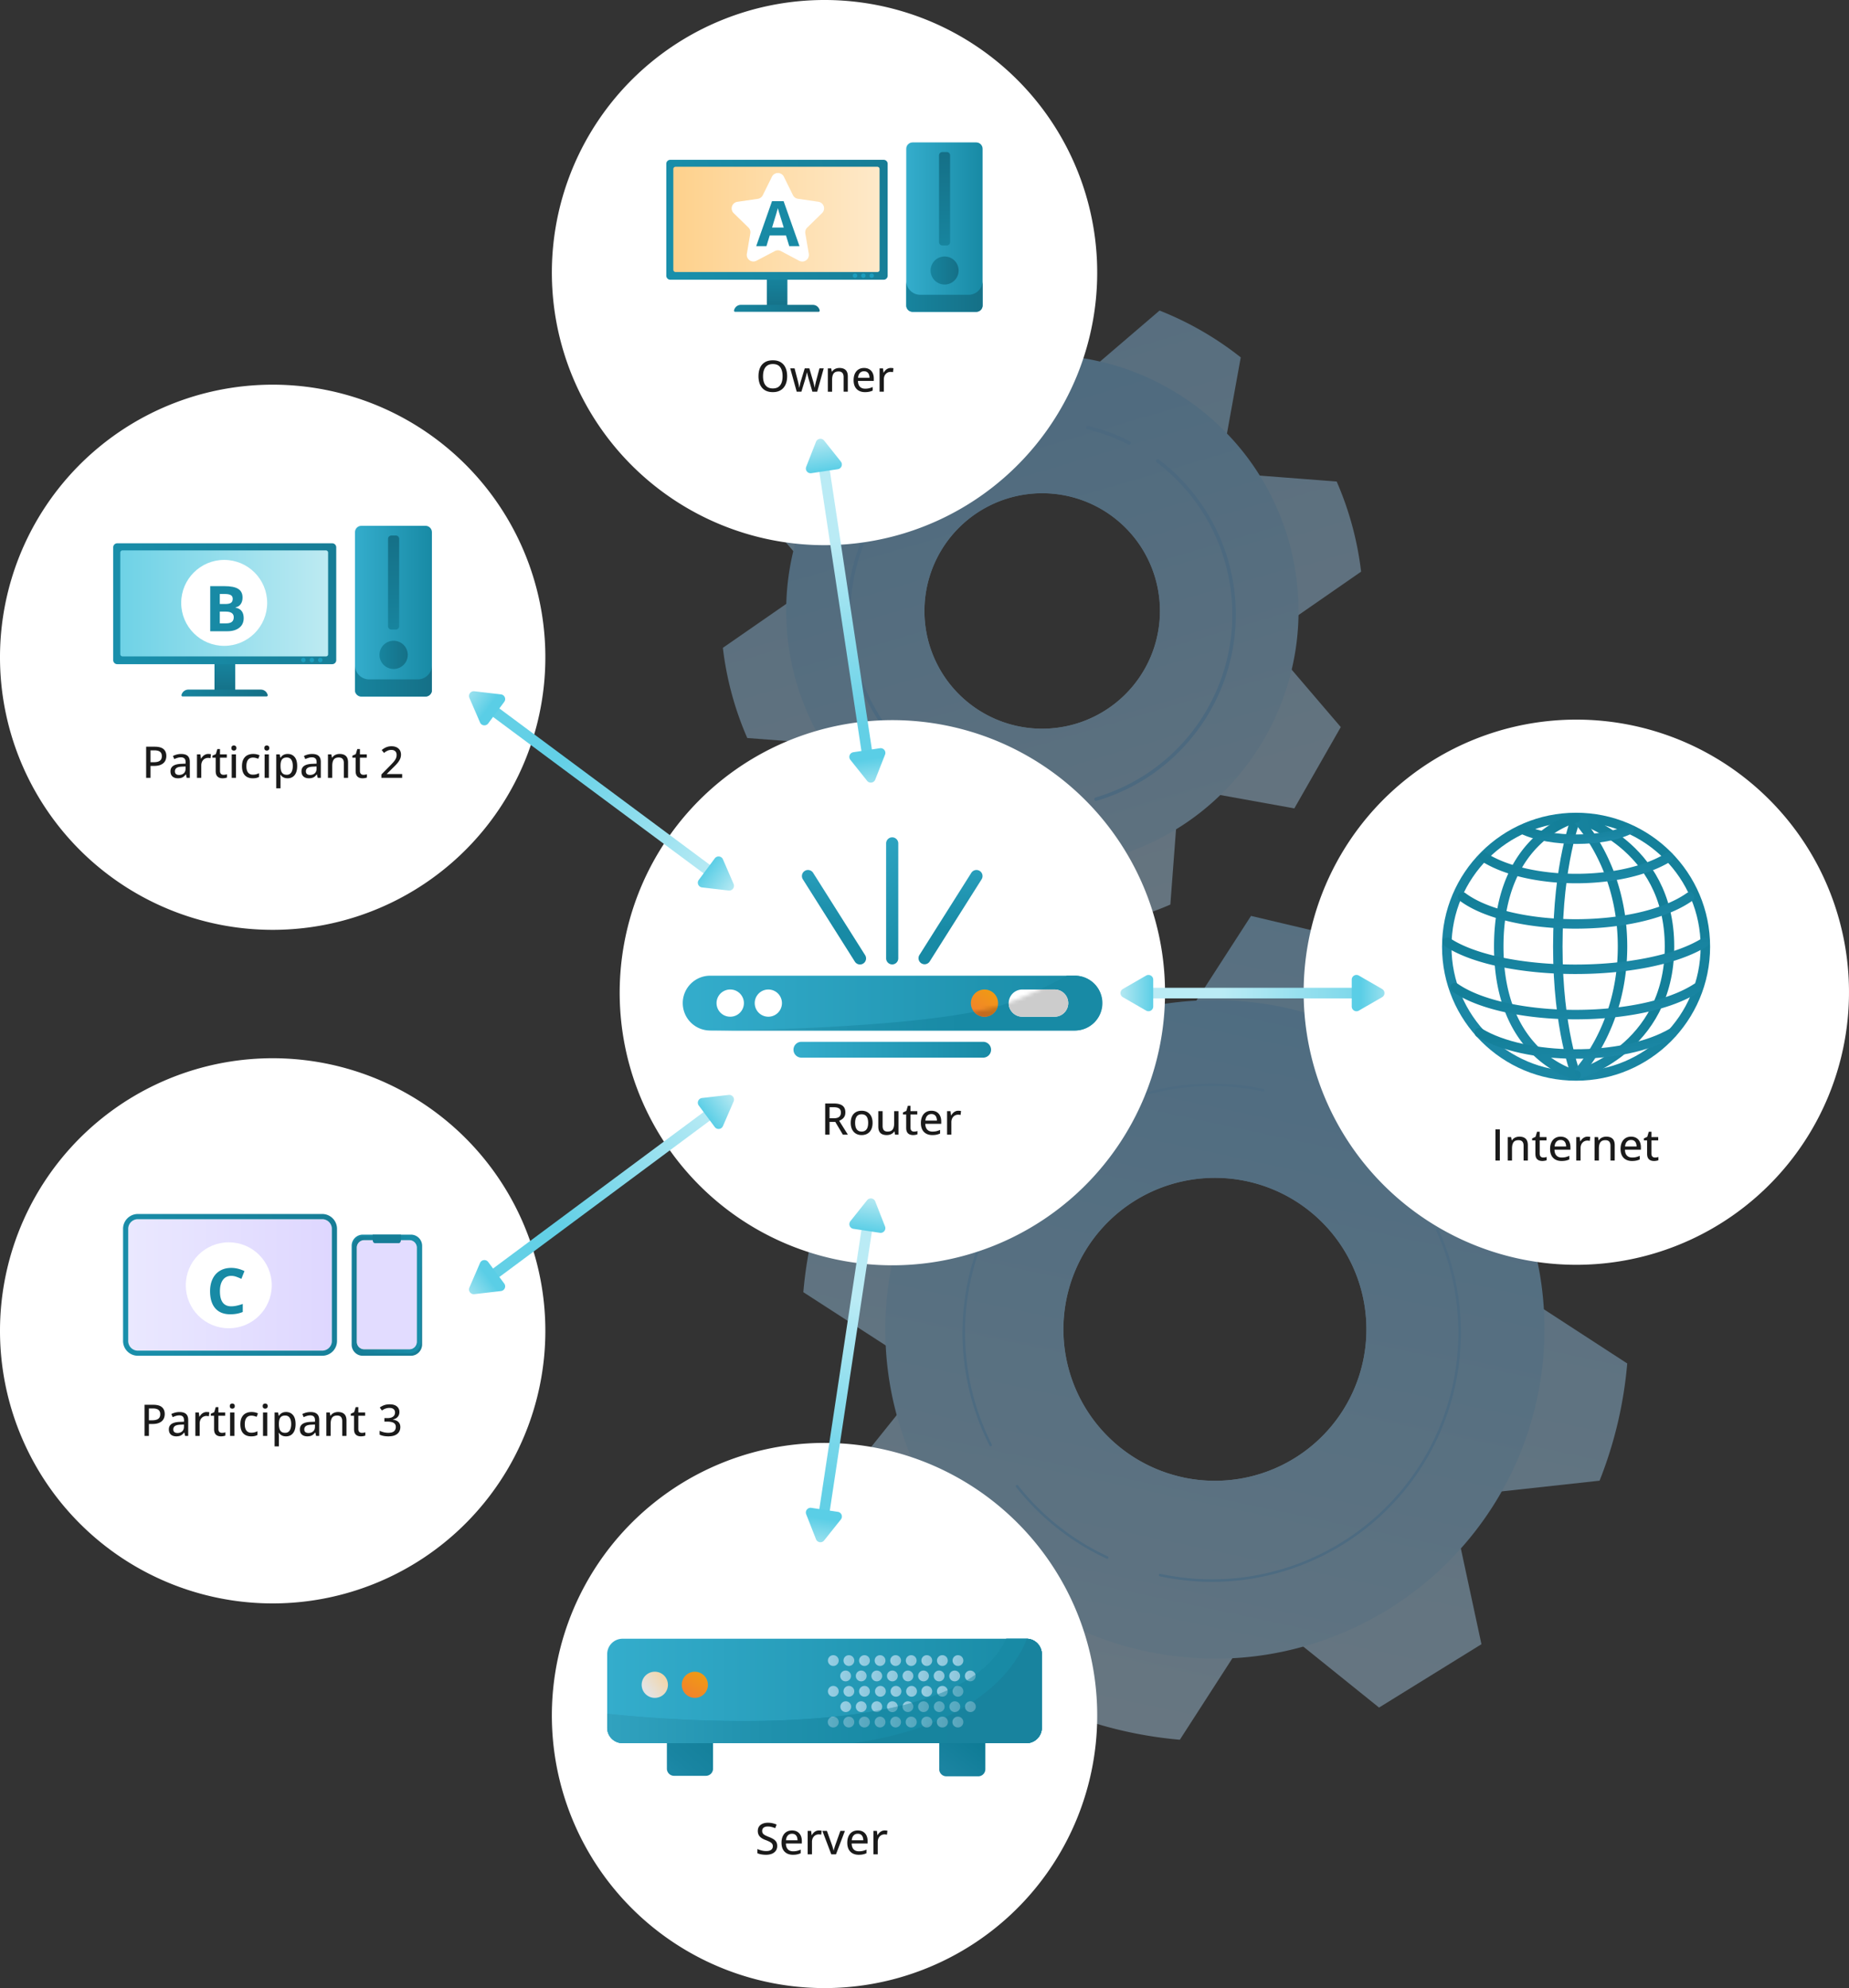 <svg xmlns="http://www.w3.org/2000/svg" width="505" height="543" fill="none"><rect width="100%" height="100%" fill="#333333" stroke="none"/><g opacity=".5"><g opacity=".76"><path fill="url(#a)" d="m336.584 452.921 7.997-12.294 11.409 9.131 20.656 16.622 27.967-17.301-5.612-26.088-3.04-14.105 14.276-1.556 26.64-2.913a112.544 112.544 0 0 0 7.552-32.021l-22.758-14.792-11.769-7.613 8.7-10.811 17.065-21.233a112.137 112.137 0 0 0-17.267-27.962l-26.861 5.769-13.374 2.857-1.486-13.56-2.998-27.321-32.004-7.572-14.904 23.091-7.438 11.458-10.738-8.564-21.417-17.185a111.914 111.914 0 0 0-27.965 17.284l5.734 26.628 2.924 13.583-13.92 1.52-26.973 2.96a112.483 112.483 0 0 0-7.573 31.994l22.539 14.571 12.007 7.764-9.033 11.232-16.723 20.862a112.613 112.613 0 0 0 17.287 27.989l25.953-5.582 14.308-3.056 1.593 14.569 2.91 26.298a112.487 112.487 0 0 0 31.993 7.595l14.343-22.248Zm-13.366-49.384a41.38 41.38 0 0 1-21.035-11.598 41.358 41.358 0 0 1 7.1-63.552 41.383 41.383 0 0 1 45.971.6 41.359 41.359 0 0 1 17.042 42.687 41.373 41.373 0 0 1-17.938 26.092 41.396 41.396 0 0 1-31.14 5.771Z"/><path fill="url(#b)" d="M313.106 451.048a90.431 90.431 0 0 0 23.473 1.858 88.132 88.132 0 0 0 19.367-3.177 90.01 90.01 0 0 0 49.155-34.442 89.966 89.966 0 0 0 16.562-57.681 87.24 87.24 0 0 0-3.068-18.376 89.978 89.978 0 0 0-27.094-43.438 87.64 87.64 0 0 0-14.861-10.696 90.318 90.318 0 0 0-49.931-11.797 88.864 88.864 0 0 0-18.112 2.847 90.12 90.12 0 0 0-49.474 33.911 90.073 90.073 0 0 0-17.218 57.446 88.62 88.62 0 0 0 3.006 19.001 90.35 90.35 0 0 0 26.508 43.276 89.438 89.438 0 0 0 41.687 21.268Zm10.107-47.525a41.39 41.39 0 0 1-21.043-11.597 41.363 41.363 0 0 1 7.097-63.57 41.396 41.396 0 0 1 60.982 19.37 41.364 41.364 0 0 1 2.041 23.934 41.352 41.352 0 0 1-17.93 26.111 41.39 41.39 0 0 1-31.151 5.776l.004-.024Z"/><path stroke="#75C4FF" stroke-linecap="round" stroke-miterlimit="10" stroke-width=".69" d="M345.017 297.781a67.728 67.728 0 0 0-67.78 24.979 67.69 67.69 0 0 0-6.665 71.91M386.752 325.655a68.202 68.202 0 0 0-10.159-11.676M339.308 431.195a67.75 67.75 0 0 0 50.707-34.114 67.714 67.714 0 0 0 2.596-61.048"/><path stroke="#75C4FF" stroke-linecap="round" stroke-miterlimit="10" stroke-width=".69" d="M326.317 431.543c4.332.303 8.684.186 12.994-.349M316.845 430.205a69.786 69.786 0 0 0 9.448 1.327M277.782 405.932a67.654 67.654 0 0 0 24.606 19.468"/></g><g opacity=".74"><path fill="url(#c)" d="m321.201 226.485.884-11.366 11.167 2.021 20.255 3.653 12.687-22.209-13.44-15.715-7.3-8.506 9.179-6.358 17.112-11.865a87.092 87.092 0 0 0-6.673-24.623l-21.013-1.616-10.883-.843 1.926-10.626 3.771-20.824a87.44 87.44 0 0 0-22.174-12.786l-16.216 13.893-8.081 6.924-6.018-8.698-12.208-17.547-24.63 6.67-1.612 21.302-.881 10.589-10.443-1.871-21.001-3.831a86.998 86.998 0 0 0-12.687 22.209l13.756 16.072 7.023 8.194-8.941 6.202-17.329 12.014a87.079 87.079 0 0 0 6.663 24.626l20.795 1.601 11.076.856-1.997 11.016-3.693 20.455a87.665 87.665 0 0 0 22.218 12.711l15.665-13.435 8.612-7.375 6.507 9.403 11.734 16.919a87.075 87.075 0 0 0 24.633-6.659l1.557-20.577Zm-27.43-28.788a32.16 32.16 0 0 1-34.133-10.588 32.155 32.155 0 0 1-3.264-35.589 32.173 32.173 0 0 1 31.637-16.639 32.147 32.147 0 0 1 27.467 22.86 32.165 32.165 0 0 1-21.707 39.956Z"/><path fill="url(#d)" d="M304.504 233.92a69.89 69.89 0 0 0 16.729-7.423 68.812 68.812 0 0 0 12.051-9.342 70.002 70.002 0 0 0 19.5-34.264 69.248 69.248 0 0 0 1.866-14.857 70.136 70.136 0 0 0-10.589-38.158 67.987 67.987 0 0 0-8.95-11.472 69.973 69.973 0 0 0-34.596-19.637 68.132 68.132 0 0 0-14.133-1.8 69.967 69.967 0 0 0-44.326 14.46 69.927 69.927 0 0 0-25.388 39.096 69.619 69.619 0 0 0 .939 36.174 70.322 70.322 0 0 0 7.317 16.492 69.019 69.019 0 0 0 9.092 11.868 70.097 70.097 0 0 0 34.162 19.735 68.97 68.97 0 0 0 15.047 1.986 70.015 70.015 0 0 0 21.279-2.858Zm-10.719-36.207a32.172 32.172 0 0 1-34.134-10.602 32.152 32.152 0 0 1 10.035-48.694 32.171 32.171 0 0 1 45.813 19.344 32.138 32.138 0 0 1-2.576 24.468 32.15 32.15 0 0 1-19.128 15.48l-.01.004Z"/><path stroke="#75C4FF" stroke-linecap="round" stroke-miterlimit="10" stroke-width=".948" d="M269.511 117.363a52.605 52.605 0 0 0-37.064 42.169 52.584 52.584 0 0 0 3.593 28.995 52.612 52.612 0 0 0 18.513 22.607M308.351 120.949a52.832 52.832 0 0 0-11.249-4.168M315.04 210.632a52.615 52.615 0 0 0 16.661-65.908 52.63 52.63 0 0 0-15.517-18.848M306.299 215.678a51.983 51.983 0 0 0 8.756-5.051M299.346 218.28a53.554 53.554 0 0 0 6.949-2.6M263.688 216.133a52.278 52.278 0 0 0 24.035 4.185"/></g></g><path fill="#fff" d="M74.473 437.936a74.495 74.495 0 0 0 41.375-12.547 74.46 74.46 0 0 0 27.429-33.413 74.43 74.43 0 0 0-16.144-81.135 74.49 74.49 0 0 0-81.16-16.139 74.47 74.47 0 0 0-33.422 27.421 74.435 74.435 0 0 0 9.262 94.007 74.49 74.49 0 0 0 52.66 21.806Z"/><path fill="url(#e)" d="M112.257 370.298h-13.18a3.043 3.043 0 0 1-3.035-2.983v-27.119a3.055 3.055 0 0 1 3.036-2.983h13.179a3.07 3.07 0 0 1 3.036 2.983v27.119a3.145 3.145 0 0 1-.932 2.095 3.087 3.087 0 0 1-2.104.888Z"/><path fill="#fff" d="M111.771 368.555H99.516a2.098 2.098 0 0 1-1.484-.597 2.065 2.065 0 0 1-.612-1.491v-25.695a2.064 2.064 0 0 1 .612-1.492 2.097 2.097 0 0 1 1.484-.596h12.255a2.073 2.073 0 0 1 1.939 1.275c.108.252.161.524.157.798v25.71c.004.274-.049.546-.157.798a2.06 2.06 0 0 1-1.134 1.126 2.14 2.14 0 0 1-.805.164Z"/><path fill="url(#f)" d="M111.771 368.555H99.516a2.098 2.098 0 0 1-1.484-.597 2.065 2.065 0 0 1-.612-1.491v-25.695a2.064 2.064 0 0 1 .612-1.492 2.097 2.097 0 0 1 1.484-.596h12.255a2.073 2.073 0 0 1 1.939 1.275c.108.252.161.524.157.798v25.71c.004.274-.049.546-.157.798a2.06 2.06 0 0 1-1.134 1.126 2.14 2.14 0 0 1-.805.164Z" opacity=".78"/><path fill="url(#g)" d="M108.923 339.532h-6.549c-.335 0-.589-.328-.589-.746v-1.245h7.72v1.215c0 .448-.239.776-.582.776Z"/><path fill="#E2DCFF" d="M111.771 368.555H99.516a2.098 2.098 0 0 1-1.484-.597 2.065 2.065 0 0 1-.612-1.491v-25.695a2.064 2.064 0 0 1 .612-1.492 2.097 2.097 0 0 1 1.484-.596h12.255a2.073 2.073 0 0 1 1.939 1.275c.108.252.161.524.157.798v25.71c.004.274-.049.546-.157.798a2.06 2.06 0 0 1-1.134 1.126 2.14 2.14 0 0 1-.805.164Z"/><path fill="url(#h)" d="M113.867 366.485a2.079 2.079 0 0 1-1.29 1.924c-.257.102-.53.152-.806.149H99.516a2.075 2.075 0 0 1-1.483-.597 2.07 2.07 0 0 1-.613-1.476v-25.71a2.071 2.071 0 0 1 .613-1.476 2.075 2.075 0 0 1 1.483-.597h12.255c.276-.003.549.048.806.149a2.066 2.066 0 0 1 1.133 1.126c.108.252.161.524.157.798v25.71Zm1.052 0v-25.71a3.251 3.251 0 0 0-.239-1.208 3.079 3.079 0 0 0-2.924-1.909H99.501a2.907 2.907 0 0 0-1.208.216 3.114 3.114 0 0 0-1.954 2.901v25.71a3.19 3.19 0 0 0 .231 1.208c.162.381.395.727.686 1.022.297.291.65.52 1.037.671.383.157.795.231 1.208.216h12.27c.416.011.829-.063 1.216-.216a3.24 3.24 0 0 0 1.029-.671 3.07 3.07 0 0 0 .918-2.23h-.015Z"/><path fill="url(#i)" d="M108.923 339.535h-6.549c-.335 0-.589-.387-.589-.902v-1.424h7.72v1.424c0 .515-.239.902-.582.902Z"/><path fill="url(#j)" d="M37.52 333h50.614a2.641 2.641 0 0 1 2.5 2.759v30.378a2.637 2.637 0 0 1-2.5 2.759H37.52a2.642 2.642 0 0 1-2.499-2.759v-30.378a2.64 2.64 0 0 1 2.5-2.759Z"/><path fill="url(#k)" d="M88.135 332.998a2.643 2.643 0 0 1 2.5 2.759v30.378a2.64 2.64 0 0 1-2.5 2.759H37.52a2.637 2.637 0 0 1-2.499-2.759v-30.378a2.639 2.639 0 0 1 2.5-2.759h50.614Zm0-1.424H37.52a4.052 4.052 0 0 0-3.908 4.168v30.378a4.028 4.028 0 0 0 1.089 2.895 4.033 4.033 0 0 0 2.82 1.274h50.614a4.032 4.032 0 0 0 3.908-4.169v-30.363a4.048 4.048 0 0 0-3.908-4.183Z"/><path fill="#fff" d="M62.483 362.786c6.484 0 11.74-5.255 11.74-11.737s-5.256-11.737-11.74-11.737-11.74 5.255-11.74 11.737 5.256 11.737 11.74 11.737Z"/><path fill="#188AA5" d="M63.163 348.471c-.984 0-1.745.371-2.285 1.113-.54.736-.81 1.765-.81 3.086 0 2.748 1.032 4.122 3.095 4.122.865 0 1.913-.216 3.144-.649v2.192c-1.011.422-2.141.632-3.389.632-1.793 0-3.164-.542-4.114-1.627-.95-1.09-1.425-2.652-1.425-4.687 0-1.281.233-2.403.7-3.364.466-.967 1.135-1.706 2.006-2.217.877-.517 1.903-.776 3.078-.776 1.197 0 2.4.29 3.608.869l-.843 2.124c-.461-.219-.925-.41-1.391-.573a4.15 4.15 0 0 0-1.374-.245Z"/><path fill="#1A1A1A" d="M41.821 383.681c1.099 0 1.9.219 2.404.658.509.438.763 1.061.763 1.868 0 .365-.058.712-.175 1.042a2.233 2.233 0 0 1-.57.868c-.26.248-.604.446-1.03.593-.427.144-.951.216-1.572.216h-.972v3.265h-1.194v-8.51h2.346Zm-.093 1.001h-1.06v3.237h.845c.493 0 .906-.055 1.24-.163.333-.113.586-.291.756-.536.171-.244.257-.566.257-.966 0-.528-.166-.922-.495-1.182-.33-.26-.844-.39-1.543-.39Zm7.311.984c.792 0 1.384.177 1.776.53.392.349.588.902.588 1.659v4.336h-.838l-.227-.931h-.047a3.334 3.334 0 0 1-.559.582c-.194.155-.419.272-.675.349-.252.078-.56.117-.926.117-.388 0-.733-.07-1.036-.21a1.63 1.63 0 0 1-.716-.628c-.17-.284-.256-.643-.256-1.077 0-.652.25-1.147.75-1.485.502-.337 1.26-.522 2.277-.553l1.106-.046v-.361c0-.501-.113-.854-.338-1.06-.22-.205-.531-.308-.931-.308-.33 0-.646.048-.949.145a6.677 6.677 0 0 0-.873.338l-.373-.85a5.357 5.357 0 0 1 1.03-.39 4.638 4.638 0 0 1 1.217-.157Zm1.205 3.411-.896.041c-.741.027-1.263.151-1.566.372-.299.218-.448.522-.448.914 0 .342.103.592.308.751.206.159.478.239.815.239.52 0 .947-.146 1.28-.437.338-.295.507-.729.507-1.304v-.576Zm6.2-3.417c.116 0 .242.008.378.023.136.012.252.028.35.047l-.123 1.089a2.719 2.719 0 0 0-.326-.059 2.742 2.742 0 0 0-.337-.023c-.249 0-.486.047-.71.14a1.731 1.731 0 0 0-.594.407c-.171.175-.305.39-.402.646a2.411 2.411 0 0 0-.145.868v3.393h-1.176v-6.414h.943l.14 1.158h.052c.132-.233.29-.446.477-.64.19-.194.408-.348.652-.46.248-.117.522-.175.82-.175Zm4.156 5.699c.167 0 .336-.014.506-.041.171-.031.319-.07.443-.116v.896a2.372 2.372 0 0 1-.53.146 3.52 3.52 0 0 1-.67.064c-.348 0-.665-.06-.948-.181a1.429 1.429 0 0 1-.681-.617c-.167-.291-.25-.694-.25-1.21v-3.621h-.891v-.542l.931-.43.414-1.386h.721v1.456h1.857v.902h-1.857v3.603c0 .361.086.631.256.809.175.179.408.268.7.268Zm3.417-5.582v6.414h-1.17v-6.414h1.17Zm-.576-2.428a.73.73 0 0 1 .477.163c.136.109.204.285.204.53 0 .244-.068.423-.204.535a.725.725 0 0 1-.477.163.733.733 0 0 1-.483-.163c-.128-.112-.192-.291-.192-.535 0-.245.064-.421.192-.53a.739.739 0 0 1 .483-.163Zm5.151 8.959c-.59 0-1.106-.119-1.548-.355a2.427 2.427 0 0 1-1.03-1.083c-.24-.489-.361-1.106-.361-1.851 0-.776.13-1.411.39-1.904.26-.496.619-.863 1.077-1.1.462-.236.99-.355 1.583-.355.35 0 .675.035.978.105.306.07.563.157.768.262l-.349.949a6.133 6.133 0 0 0-.704-.227 2.766 2.766 0 0 0-.71-.099c-.412 0-.753.091-1.025.273-.268.179-.47.443-.605.792-.136.349-.204.78-.204 1.292 0 .497.066.918.198 1.263.136.342.334.602.594.78.263.179.591.268.983.268.346 0 .656-.039.932-.116.275-.078.53-.177.762-.297v1.03a2.852 2.852 0 0 1-.745.28c-.271.062-.6.093-.984.093Zm4.413-6.531v6.414h-1.17v-6.414h1.17Zm-.576-2.428a.73.73 0 0 1 .477.163c.136.109.204.285.204.53 0 .244-.068.423-.204.535a.725.725 0 0 1-.478.163.733.733 0 0 1-.483-.163c-.128-.112-.192-.291-.192-.535 0-.245.064-.421.192-.53a.739.739 0 0 1 .484-.163Zm5.727 2.311c.78 0 1.403.278 1.869.833.47.551.704 1.375.704 2.474 0 .729-.108 1.342-.326 1.839-.213.493-.516.867-.908 1.123-.388.253-.844.379-1.368.379-.33 0-.619-.043-.867-.128a2.183 2.183 0 0 1-.64-.35 2.621 2.621 0 0 1-.443-.471h-.075c.015.151.03.328.046.53.02.198.03.376.03.535v2.62H75v-9.267h.96l.158.919h.058c.12-.19.268-.363.443-.518.178-.159.394-.285.646-.378.252-.093.549-.14.89-.14Zm-.267.966c-.412 0-.742.082-.99.245-.244.159-.425.398-.541.716-.113.318-.173.718-.18 1.199v.186c0 .513.054.945.162 1.298.109.35.29.617.542.804.252.182.591.273 1.018.273.365 0 .668-.099.908-.297.245-.197.425-.477.542-.838.12-.361.18-.78.18-1.257 0-.726-.134-1.294-.401-1.706-.268-.415-.681-.623-1.24-.623Zm6.927-.96c.791 0 1.383.177 1.775.53.392.349.588.902.588 1.659v4.336h-.838l-.227-.931h-.047a3.334 3.334 0 0 1-.558.582c-.195.155-.42.272-.676.349-.252.078-.56.117-.925.117-.388 0-.734-.07-1.037-.21a1.63 1.63 0 0 1-.715-.628c-.171-.284-.257-.643-.257-1.077 0-.652.25-1.147.751-1.485.501-.337 1.26-.522 2.276-.553l1.106-.046v-.361c0-.501-.112-.854-.337-1.06-.221-.205-.532-.308-.932-.308-.33 0-.646.048-.948.145a6.673 6.673 0 0 0-.874.338l-.372-.85a5.357 5.357 0 0 1 1.03-.39 4.638 4.638 0 0 1 1.217-.157Zm1.205 3.411-.897.041c-.74.027-1.263.151-1.566.372-.298.218-.448.522-.448.914 0 .342.103.592.309.751.205.159.477.239.815.239.52 0 .947-.146 1.28-.437.338-.295.507-.729.507-1.304v-.576Zm6.304-3.417c.741 0 1.31.186 1.706.559.4.373.6.97.6 1.793v4.179h-1.16v-4.022c0-.512-.112-.896-.337-1.153-.225-.26-.57-.39-1.036-.39-.664 0-1.13.196-1.397.588-.264.392-.396.961-.396 1.706v3.271h-1.17v-6.414h.926l.168.902h.064a1.91 1.91 0 0 1 .518-.565c.21-.151.443-.264.699-.337.26-.078.532-.117.815-.117Zm6.496 5.699c.167 0 .336-.014.507-.041.17-.031.318-.07.442-.116v.896a2.375 2.375 0 0 1-.53.146 3.52 3.52 0 0 1-.669.064c-.35 0-.665-.06-.949-.181a1.429 1.429 0 0 1-.68-.617c-.168-.291-.251-.694-.251-1.21v-3.621h-.89v-.542l.93-.43.414-1.386h.722v1.456h1.857v.902h-1.857v3.603c0 .361.085.631.256.809.174.179.407.268.698.268Zm10.263-5.716c0 .384-.076.718-.227 1.001a1.909 1.909 0 0 1-.629.687 2.644 2.644 0 0 1-.931.378v.041c.675.085 1.183.301 1.525.646.345.345.518.801.518 1.368 0 .493-.116.931-.349 1.316-.233.384-.592.685-1.077.902-.481.217-1.1.326-1.857.326-.454 0-.875-.037-1.263-.111a4.67 4.67 0 0 1-1.106-.355v-1.065c.353.178.735.318 1.147.419.411.097.807.146 1.187.146.741 0 1.273-.144 1.595-.431.326-.287.489-.683.489-1.188 0-.333-.087-.605-.262-.815-.175-.213-.435-.37-.78-.471-.342-.101-.768-.152-1.281-.152h-.797v-.966h.809c.477 0 .869-.062 1.176-.186.31-.128.541-.307.693-.536.151-.229.227-.496.227-.803 0-.4-.132-.708-.396-.926-.26-.221-.629-.331-1.106-.331-.295 0-.565.033-.809.099a3.399 3.399 0 0 0-.676.25 5.61 5.61 0 0 0-.599.355l-.577-.809a4.54 4.54 0 0 1 1.141-.617c.451-.171.965-.256 1.543-.256.873 0 1.537.192 1.991.576.454.384.681.887.681 1.508Z"/><path fill="#fff" d="M225.198 148.901a74.492 74.492 0 0 0 41.374-12.547 74.463 74.463 0 0 0 27.43-33.413 74.44 74.44 0 0 0-16.144-81.135 74.492 74.492 0 0 0-81.16-16.139 74.467 74.467 0 0 0-33.422 27.421 74.428 74.428 0 0 0-6.882 69.853 74.45 74.45 0 0 0 40.304 40.293 74.502 74.502 0 0 0 28.5 5.667Z"/><path fill="url(#l)" d="M215.053 75.738h-5.618v8.614h5.618v-8.614Z"/><path fill="#FAFAF8" d="M183.587 44.77h57.31c.066 0 .131.013.193.036a.45.45 0 0 1 .259.267.386.386 0 0 1 0 .185v29.38c0 .129-.051.254-.141.347a.496.496 0 0 1-.348.14h-57.273a.547.547 0 0 1-.185 0 .443.443 0 0 1-.156-.103.48.48 0 0 1-.104-.163.413.413 0 0 1 0-.185V45.258c-.088-.274.178-.489.445-.489Z"/><path fill="url(#m)" d="M241.348 43.648h-58.28a1.088 1.088 0 0 0-1.089 1.08v30.58a1.088 1.088 0 0 0 1.089 1.087h58.28a1.089 1.089 0 0 0 1.088-1.088V44.73a1.087 1.087 0 0 0-1.088-1.08Z"/><path fill="url(#n)" d="M239.607 74.3h-55.082a.63.63 0 0 1-.629-.623V46.111a.605.605 0 0 1 .207-.4.629.629 0 0 1 .422-.162h55.082a.636.636 0 0 1 .444.185.64.64 0 0 1 .178.444V73.75a.492.492 0 0 1-.059.222.627.627 0 0 1-.133.178.687.687 0 0 1-.2.118.592.592 0 0 1-.23.03Z"/><path fill="url(#o)" d="M202.336 83.264h19.617a2.03 2.03 0 0 1 1.081.296 1.93 1.93 0 0 1 .837 1.228.313.313 0 0 1-.182.349.32.32 0 0 1-.137.029h-22.763a.308.308 0 0 1-.306-.233.318.318 0 0 1-.005-.137 1.92 1.92 0 0 1 1.132-1.386c.23-.097.477-.146.726-.146Z"/><path fill="#1C9DBD" d="M238.082 75.901a.606.606 0 1 0 0-1.212.606.606 0 0 0 0 1.212ZM235.805 75.901a.606.606 0 1 0 0-1.212.606.606 0 0 0 0 1.212ZM233.521 75.901a.607.607 0 1 0 0-1.214.607.607 0 0 0 0 1.214Z"/><path fill="url(#p)" d="M266.636 38.898h-17.389c-.957 0-1.732.776-1.732 1.732v42.811c0 .956.775 1.732 1.732 1.732h17.389c.956 0 1.732-.776 1.732-1.732v-42.81c0-.957-.776-1.733-1.732-1.733Z"/><path fill="url(#q)" d="M268.368 76.682v6.749a1.731 1.731 0 0 1-1.732 1.731h-17.389a1.732 1.732 0 0 1-1.732-1.731v-6.75a3.832 3.832 0 0 0 1.128 2.72 3.833 3.833 0 0 0 2.721 1.121h13.154a3.841 3.841 0 0 0 3.85-3.84Z"/><path fill="url(#r)" d="M256.472 42.428v23.71c0 .499.404.903.903.903h1.214a.903.903 0 0 0 .903-.903v-23.71a.903.903 0 0 0-.903-.903h-1.214a.903.903 0 0 0-.903.903Z"/><path fill="url(#s)" d="M257.992 77.71a3.826 3.826 0 1 0 .002-7.652 3.826 3.826 0 0 0-.002 7.652Z"/><path fill="#fff" d="m214.077 48.24 2.494 5.069a1.817 1.817 0 0 0 1.363.984l5.588.814a1.815 1.815 0 0 1 1.007 3.086l-4.056 3.96a1.811 1.811 0 0 0-.526 1.598l.955 5.565a1.82 1.82 0 0 1-.722 1.769 1.813 1.813 0 0 1-1.906.14l-4.982-2.642a1.776 1.776 0 0 0-1.68 0l-5.004 2.627a1.809 1.809 0 0 1-2.517-.921 1.812 1.812 0 0 1-.104-.988l.94-5.565a1.805 1.805 0 0 0-.511-1.584l-4.041-3.944a1.814 1.814 0 0 1 .097-2.675 1.81 1.81 0 0 1 .902-.411l5.589-.814a1.808 1.808 0 0 0 1.369-.984l2.517-5.084a1.815 1.815 0 0 1 3.228 0Z"/><path fill="#188AA5" d="m215.563 67.232-.887-2.911h-4.459l-.887 2.911h-2.795l4.318-12.282h3.171l4.334 12.282h-2.795Zm-1.506-5.087c-.82-2.638-1.283-4.13-1.389-4.476-.1-.346-.173-.62-.217-.82-.184.714-.712 2.48-1.582 5.296h3.188Z"/><path fill="#1A1A1A" d="M214.986 102.752c0 .651-.083 1.244-.249 1.779-.165.532-.412.99-.739 1.375-.324.381-.73.676-1.219.884-.485.208-1.053.312-1.704.312-.663 0-1.241-.104-1.734-.312a3.205 3.205 0 0 1-1.219-.89 3.837 3.837 0 0 1-.727-1.381 6.267 6.267 0 0 1-.237-1.779c0-.867.142-1.625.427-2.276a3.273 3.273 0 0 1 1.3-1.514c.586-.362 1.321-.543 2.207-.543.855 0 1.571.18 2.149.537a3.35 3.35 0 0 1 1.306 1.514c.292.647.439 1.412.439 2.294Zm-6.586 0c0 .685.094 1.278.283 1.779.192.497.485.882.878 1.155.397.27.901.405 1.514.405.62 0 1.126-.135 1.519-.405.393-.273.682-.658.867-1.155.185-.501.277-1.094.277-1.779 0-1.04-.212-1.853-.636-2.438-.423-.59-1.093-.884-2.01-.884-.616 0-1.123.134-1.519.404-.397.266-.692.647-.884 1.144-.193.493-.289 1.084-.289 1.774Zm13.478 4.223-.971-3.328-.138-.497-.139-.543-.127-.502a16.702 16.702 0 0 1-.081-.382h-.046a16.702 16.702 0 0 1-.202.89 18.42 18.42 0 0 1-.139.549 8.76 8.76 0 0 1-.139.502l-1.016 3.311h-1.283l-1.768-6.361h1.185l.872 3.334c.058.223.114.454.168.693.053.239.1.464.138.676.039.212.068.393.087.543h.046l.069-.37.099-.468c.034-.166.071-.325.109-.479.043-.154.081-.289.116-.405l1.074-3.524h1.26l1.034 3.518a16.249 16.249 0 0 1 .3 1.19c.043.205.072.38.087.526h.046c.016-.131.045-.3.087-.508.042-.208.09-.433.144-.676.054-.247.112-.485.174-.716l.884-3.334h1.167l-1.78 6.361h-1.317Zm7.389-6.471c.736 0 1.3.185 1.693.555.397.37.595.963.595 1.779v4.148h-1.15v-3.992c0-.508-.111-.889-.335-1.144-.223-.258-.566-.387-1.028-.387-.659 0-1.121.195-1.387.584-.262.389-.393.953-.393 1.693v3.246h-1.161v-6.366h.919l.167.895h.064c.135-.223.306-.41.514-.56.208-.15.439-.262.693-.335.258-.077.528-.116.809-.116Zm6.725 0c.554 0 1.03.12 1.427.358.396.235.701.569.913 1 .211.431.317.94.317 1.525v.659h-4.321c.011.681.187 1.205.526 1.571.339.362.814.543 1.427.543a4.58 4.58 0 0 0 1.08-.115 5.87 5.87 0 0 0 .982-.341v.976c-.32.146-.641.252-.965.318a5.516 5.516 0 0 1-1.149.104c-.617 0-1.158-.123-1.624-.37a2.586 2.586 0 0 1-1.08-1.092c-.258-.485-.387-1.082-.387-1.791 0-.701.117-1.3.352-1.796.235-.501.566-.884.994-1.15.427-.266.93-.399 1.508-.399Zm-.006.902c-.47 0-.847.154-1.132.462-.285.304-.453.741-.503 1.311h3.131a2.521 2.521 0 0 0-.167-.924 1.351 1.351 0 0 0-.491-.624c-.216-.15-.495-.225-.838-.225Zm7.308-.902c.116 0 .241.008.376.023a3.1 3.1 0 0 1 .346.047l-.121 1.08a2.871 2.871 0 0 0-.659-.081c-.246 0-.481.046-.704.139-.224.092-.42.227-.59.404a1.83 1.83 0 0 0-.398.641 2.376 2.376 0 0 0-.145.861v3.368h-1.167v-6.366h.936l.139 1.15h.052c.131-.232.289-.443.474-.636.188-.193.404-.345.647-.456.246-.116.518-.174.814-.174Z"/><path fill="#fff" d="M74.473 253.965a74.487 74.487 0 0 0 41.375-12.547 74.433 74.433 0 0 0 11.285-114.548 74.491 74.491 0 0 0-114.582 11.282 74.437 74.437 0 0 0 33.422 110.146 74.482 74.482 0 0 0 28.5 5.667Z"/><g clip-path="url(#t)"><path fill="url(#u)" d="M64.244 180.738h-5.661v8.687h5.661v-8.687Z"/><path fill="#FAFAF8" d="M32.537 149.53h57.746a.574.574 0 0 1 .194 0c.058.029.111.066.157.112a.443.443 0 0 1 .104.156.419.419 0 0 1 0 .187v29.64a.488.488 0 0 1-.304.449.484.484 0 0 1-.188.035H32.537a.49.49 0 0 1-.448-.298.409.409 0 0 1 0-.186v-29.61c-.089-.276.18-.485.448-.485Z"/><path fill="url(#v)" d="M90.737 148.393H32.014a1.088 1.088 0 0 0-.778.323 1.11 1.11 0 0 0-.318.78v30.811a1.098 1.098 0 0 0 1.096 1.096h58.723a1.099 1.099 0 0 0 1.097-1.096v-30.811a1.102 1.102 0 0 0-.319-.78 1.095 1.095 0 0 0-.778-.323Z"/><path fill="url(#w)" d="M88.987 179.286H33.486a.649.649 0 0 1-.448-.179.642.642 0 0 1-.186-.448v-27.775a.624.624 0 0 1 .634-.56h55.5a.608.608 0 0 1 .584.385c.03.077.045.159.043.242v27.783a.46.46 0 0 1-.06.224.666.666 0 0 1-.134.186.554.554 0 0 1-.201.112.493.493 0 0 1-.231.03Z"/><path fill="url(#x)" d="M51.43 188.35h19.766c.385-.006.763.1 1.089.306.418.273.715.698.828 1.185a.33.33 0 0 1-.185.349.322.322 0 0 1-.136.031H49.87a.327.327 0 0 1-.302-.242.323.323 0 0 1-.004-.138 1.926 1.926 0 0 1 1.865-1.491Z"/><path fill="#1C9DBD" d="M87.449 180.895a.612.612 0 1 0-.001-1.223.612.612 0 0 0 0 1.223ZM85.152 180.895a.612.612 0 1 0-.001-1.223.612.612 0 0 0 .001 1.223ZM82.853 180.895a.611.611 0 1 0 0-1.223.611.611 0 0 0 0 1.223Z"/><path fill="url(#y)" d="M116.219 143.611h-17.52c-.964 0-1.746.782-1.746 1.745v43.136c0 .964.782 1.745 1.745 1.745h17.521c.964 0 1.746-.781 1.746-1.745v-43.136c0-.963-.782-1.745-1.746-1.745Z"/><path fill="url(#z)" d="M117.965 181.686v6.8a1.752 1.752 0 0 1-1.746 1.752h-17.52a1.75 1.75 0 0 1-1.746-1.752v-6.8a3.876 3.876 0 0 0 3.879 3.877h13.254a3.882 3.882 0 0 0 3.879-3.877Z"/><path fill="url(#A)" d="M109.028 147.177v23.861a.91.91 0 0 1-.91.91h-1.224a.91.91 0 0 1-.91-.91v-23.861a.92.92 0 0 1 .91-.917h1.224a.916.916 0 0 1 .91.917Z"/><path fill="url(#B)" d="M107.507 182.72a3.856 3.856 0 1 0 0-7.712 3.856 3.856 0 0 0 0 7.712Z"/></g><path fill="#fff" d="M61.23 176.401c6.484 0 11.74-5.255 11.74-11.737s-5.256-11.736-11.74-11.736c-6.483 0-11.74 5.254-11.74 11.736 0 6.482 5.256 11.737 11.74 11.737Z"/><path fill="#188AA5" d="M57.418 160.091h3.836c1.748 0 3.016.25 3.803.75.792.494 1.188 1.284 1.188 2.369 0 .736-.174 1.34-.523 1.812-.342.473-.8.756-1.374.852v.084c.782.174 1.344.5 1.686.978.349.478.523 1.113.523 1.905 0 1.125-.407 2.001-1.222 2.631-.81.629-1.911.944-3.305.944h-4.612v-12.325Zm2.614 4.881h1.517c.709 0 1.22-.11 1.535-.329.32-.219.48-.582.48-1.088 0-.472-.174-.809-.522-1.011-.343-.208-.888-.312-1.636-.312h-1.374v2.74Zm0 2.074v3.212h1.703c.72 0 1.25-.138 1.593-.413.343-.276.514-.697.514-1.265 0-1.023-.73-1.534-2.191-1.534h-1.62Z"/><path fill="#1A1A1A" d="M42.261 203.945c1.099 0 1.9.219 2.405.657.508.439.762 1.062.762 1.869 0 .365-.058.712-.174 1.042a2.221 2.221 0 0 1-.571.867c-.26.249-.603.447-1.03.594-.427.144-.951.215-1.572.215h-.972v3.266h-1.193v-8.51h2.346Zm-.093 1.001h-1.06v3.236h.845c.493 0 .906-.054 1.24-.163.334-.112.586-.291.757-.535.17-.245.256-.567.256-.966 0-.528-.165-.922-.495-1.182-.33-.26-.844-.39-1.543-.39Zm7.312.984c.791 0 1.383.176 1.775.529.392.35.588.903.588 1.659v4.337h-.838l-.227-.931h-.047a3.33 3.33 0 0 1-.559.582c-.194.155-.419.271-.675.349a3.17 3.17 0 0 1-.925.116c-.389 0-.734-.069-1.037-.209a1.631 1.631 0 0 1-.716-.629c-.17-.283-.256-.642-.256-1.077 0-.652.25-1.146.751-1.484.5-.338 1.26-.522 2.276-.553l1.106-.047v-.36c0-.501-.112-.854-.337-1.06-.222-.206-.532-.308-.932-.308-.33 0-.646.048-.949.145a6.534 6.534 0 0 0-.873.338l-.372-.85a5.356 5.356 0 0 1 1.03-.39 4.638 4.638 0 0 1 1.217-.157Zm1.205 3.411-.897.041c-.741.027-1.263.151-1.566.372-.299.217-.448.522-.448.914 0 .342.103.592.309.751.205.159.477.239.815.239.52 0 .946-.146 1.28-.437.338-.295.507-.73.507-1.304v-.576Zm6.199-3.417c.117 0 .243.008.378.023.136.012.253.027.35.047l-.123 1.088a2.951 2.951 0 0 0-.663-.081c-.248 0-.485.046-.71.139a1.735 1.735 0 0 0-.594.408c-.17.175-.305.39-.402.646a2.402 2.402 0 0 0-.145.867v3.394h-1.176v-6.415h.943l.14 1.159h.052c.132-.233.291-.447.477-.641.19-.194.408-.347.652-.46.249-.116.522-.174.821-.174Zm4.156 5.699c.167 0 .336-.014.507-.041.17-.031.318-.07.442-.117v.897a2.325 2.325 0 0 1-.53.145 3.44 3.44 0 0 1-.669.064c-.35 0-.666-.06-.949-.18a1.429 1.429 0 0 1-.68-.617c-.168-.291-.251-.695-.251-1.211v-3.62h-.89v-.542l.93-.431.414-1.385h.722v1.455h1.857v.903h-1.857v3.603c0 .361.085.63.256.809.174.178.407.268.698.268Zm3.417-5.583v6.415h-1.17v-6.415h1.17Zm-.576-2.427c.186 0 .345.054.477.163.136.108.204.285.204.53 0 .244-.068.423-.204.535a.725.725 0 0 1-.477.163.733.733 0 0 1-.483-.163c-.128-.112-.192-.291-.192-.535 0-.245.064-.422.192-.53a.733.733 0 0 1 .483-.163Zm5.152 8.958c-.59 0-1.106-.118-1.549-.355a2.42 2.42 0 0 1-1.03-1.082c-.24-.489-.361-1.106-.361-1.851 0-.777.13-1.411.39-1.904.26-.497.619-.863 1.077-1.1.462-.237.99-.355 1.583-.355.35 0 .675.035.978.105.307.069.563.157.769.262l-.35.948a6.34 6.34 0 0 0-.704-.227 2.766 2.766 0 0 0-.71-.099c-.412 0-.753.092-1.025.274-.267.179-.47.442-.605.792-.136.349-.204.78-.204 1.292 0 .497.066.918.198 1.263.136.342.334.602.594.78.264.179.592.268.984.268.345 0 .655-.039.93-.117.276-.077.53-.176.763-.296v1.03a2.849 2.849 0 0 1-.745.279c-.271.062-.6.093-.983.093Zm4.412-6.531v6.415h-1.17v-6.415h1.17Zm-.576-2.427c.186 0 .345.054.477.163.136.108.204.285.204.53 0 .244-.068.423-.204.535a.725.725 0 0 1-.477.163.733.733 0 0 1-.483-.163c-.129-.112-.192-.291-.192-.535 0-.245.063-.422.192-.53a.733.733 0 0 1 .483-.163Zm5.728 2.311c.78 0 1.403.277 1.868.832.47.551.705 1.376.705 2.474 0 .73-.109 1.343-.326 1.84-.214.493-.516.867-.908 1.123-.389.252-.845.378-1.368.378-.33 0-.62-.042-.868-.128a2.182 2.182 0 0 1-.64-.349 2.621 2.621 0 0 1-.442-.471h-.076c.015.151.03.328.046.529.02.198.03.377.03.536v2.619h-1.176v-9.267h.96l.157.92h.059c.12-.19.267-.363.442-.518.178-.159.394-.285.646-.378.252-.094.55-.14.89-.14Zm-.268.966c-.411 0-.741.082-.99.245-.244.159-.425.397-.541.716-.113.318-.173.718-.18 1.199v.186c0 .512.054.945.163 1.298.108.349.289.617.54.803.253.183.593.274 1.02.274.364 0 .667-.099.908-.297.244-.198.425-.477.541-.838.12-.361.18-.78.18-1.257 0-.726-.133-1.295-.401-1.706-.268-.415-.681-.623-1.24-.623Zm6.927-.96c.792 0 1.383.176 1.775.529.392.35.588.903.588 1.659v4.337h-.838l-.227-.931h-.047a3.33 3.33 0 0 1-.558.582c-.194.155-.42.271-.675.349a3.17 3.17 0 0 1-.926.116c-.388 0-.733-.069-1.036-.209a1.631 1.631 0 0 1-.716-.629c-.171-.283-.256-.642-.256-1.077 0-.652.25-1.146.75-1.484.501-.338 1.26-.522 2.277-.553l1.106-.047v-.36c0-.501-.113-.854-.338-1.06-.221-.206-.532-.308-.931-.308-.33 0-.646.048-.95.145a6.534 6.534 0 0 0-.872.338l-.373-.85a5.356 5.356 0 0 1 1.03-.39 4.638 4.638 0 0 1 1.217-.157Zm1.205 3.411-.897.041c-.74.027-1.263.151-1.565.372-.3.217-.449.522-.449.914 0 .342.103.592.309.751.206.159.477.239.815.239.52 0 .947-.146 1.28-.437.338-.295.507-.73.507-1.304v-.576Zm6.304-3.417c.741 0 1.31.186 1.706.559.4.372.6.97.6 1.793v4.179h-1.159v-4.022c0-.513-.113-.897-.338-1.153-.225-.26-.57-.39-1.036-.39-.663 0-1.13.196-1.397.588-.264.392-.396.961-.396 1.706v3.271h-1.17v-6.415h.926l.169.903h.064c.136-.226.308-.414.518-.565.21-.151.442-.264.698-.338.26-.077.532-.116.815-.116Zm6.497 5.699c.166 0 .335-.014.506-.041.17-.031.318-.07.442-.117v.897a2.322 2.322 0 0 1-.53.145 3.44 3.44 0 0 1-.669.064c-.349 0-.665-.06-.949-.18a1.429 1.429 0 0 1-.68-.617c-.168-.291-.251-.695-.251-1.211v-3.62h-.89v-.542l.93-.431.414-1.385h.722v1.455h1.857v.903h-1.857v3.603c0 .361.085.63.256.809.175.178.407.268.699.268Zm10.576.832h-5.669v-.92l2.241-2.276c.427-.43.78-.807 1.059-1.129.284-.326.497-.64.641-.943a2.34 2.34 0 0 0 .215-1.001c0-.443-.13-.78-.39-1.013-.26-.233-.605-.349-1.036-.349-.388 0-.739.071-1.054.215-.31.14-.632.342-.966.605l-.629-.78c.229-.194.478-.368.745-.524a3.81 3.81 0 0 1 .879-.378c.319-.093.672-.14 1.06-.14.531 0 .989.094 1.374.28.388.186.686.45.896.791.21.342.314.742.314 1.2 0 .454-.091.875-.273 1.263a4.98 4.98 0 0 1-.763 1.147c-.33.38-.72.785-1.17 1.216l-1.659 1.642v.052h4.185v1.042Z"/><path fill="#fff" d="M225.198 543a74.484 74.484 0 0 0 41.374-12.547 74.433 74.433 0 0 0 11.286-114.547 74.482 74.482 0 0 0-81.16-16.139 74.463 74.463 0 0 0-33.422 27.421 74.426 74.426 0 0 0-6.882 69.853A74.469 74.469 0 0 0 225.198 543Z"/><path fill="url(#C)" d="M183.121 472.02h11.627v11.051a1.952 1.952 0 0 1-1.955 1.953h-8.697a1.955 1.955 0 0 1-1.955-1.953v-10.078a.968.968 0 0 1 .601-.899.977.977 0 0 1 .373-.074h.006Z"/><path fill="url(#D)" d="M256.522 472.164h12.597v11.057a1.96 1.96 0 0 1-1.216 1.802 1.95 1.95 0 0 1-.751.145h-8.674a1.958 1.958 0 0 1-1.956-1.953v-11.051Z"/><path fill="url(#E)" d="M284.541 451.778v20.133a4.208 4.208 0 0 1-4.2 4.196H170.037a4.202 4.202 0 0 1-2.97-1.229 4.192 4.192 0 0 1-1.23-2.967v-20.133c0-1.113.442-2.18 1.23-2.967a4.202 4.202 0 0 1 2.97-1.229H280.45a4.204 4.204 0 0 1 2.9 1.267 4.192 4.192 0 0 1 1.191 2.929Z"/><path fill="url(#F)" d="M284.541 451.778v20.133a4.208 4.208 0 0 1-4.2 4.196H170.037a4.202 4.202 0 0 1-2.97-1.229 4.192 4.192 0 0 1-1.23-2.967v-3.83c18.461 1.931 96.026 8.31 108.983-20.499h5.526a4.206 4.206 0 0 1 4.195 4.196Z"/><g opacity=".7"><path fill="url(#G)" d="M227.595 455.018a1.472 1.472 0 1 0 .002-2.944 1.472 1.472 0 0 0-.002 2.944Z"/><path fill="url(#H)" d="M231.85 455.018a1.472 1.472 0 1 0 .002-2.944 1.472 1.472 0 0 0-.002 2.944Z"/><path fill="url(#I)" d="M236.107 455.018a1.472 1.472 0 1 0 .002-2.944 1.472 1.472 0 0 0-.002 2.944Z"/><path fill="url(#J)" d="M240.362 455.018a1.473 1.473 0 1 0 0-2.946 1.473 1.473 0 0 0 0 2.946Z"/><path fill="url(#K)" d="M244.617 455.018a1.473 1.473 0 1 0 0-2.946 1.473 1.473 0 0 0 0 2.946Z"/><path fill="url(#L)" d="M248.871 455.018a1.473 1.473 0 1 0 0-2.946 1.473 1.473 0 0 0 0 2.946Z"/><path fill="url(#M)" d="M253.127 455.018a1.473 1.473 0 1 0 .002-2.946 1.473 1.473 0 0 0-.002 2.946Z"/><path fill="url(#N)" d="M257.382 455.018a1.473 1.473 0 1 0 .002-2.946 1.473 1.473 0 0 0-.002 2.946Z"/><path fill="url(#O)" d="M261.637 455.018a1.472 1.472 0 1 0 .002-2.944 1.472 1.472 0 0 0-.002 2.944Z"/><path fill="url(#P)" d="M230.957 459.221a1.473 1.473 0 1 0 0-2.946 1.473 1.473 0 0 0 0 2.946Z"/><path fill="url(#Q)" d="M235.213 459.221a1.473 1.473 0 1 0 .002-2.946 1.473 1.473 0 0 0-.002 2.946Z"/><path fill="url(#R)" d="M239.468 459.221a1.473 1.473 0 1 0 .002-2.946 1.473 1.473 0 0 0-.002 2.946Z"/><path fill="url(#S)" d="M243.725 459.221a1.472 1.472 0 1 0 .002-2.944 1.472 1.472 0 0 0-.002 2.944Z"/><path fill="url(#T)" d="M247.98 459.221a1.472 1.472 0 1 0 .002-2.944 1.472 1.472 0 0 0-.002 2.944Z"/><path fill="url(#U)" d="M252.234 459.221a1.472 1.472 0 1 0 .002-2.944 1.472 1.472 0 0 0-.002 2.944Z"/><path fill="url(#V)" d="M256.489 459.221a1.473 1.473 0 1 0 0-2.946 1.473 1.473 0 0 0 0 2.946Z"/><path fill="url(#W)" d="M260.745 459.221a1.473 1.473 0 1 0 0-2.946 1.473 1.473 0 0 0 0 2.946Z"/><path fill="url(#X)" d="M265.001 459.221a1.473 1.473 0 1 0 0-2.946 1.473 1.473 0 0 0 0 2.946Z"/><path fill="url(#Y)" d="M227.595 463.414a1.472 1.472 0 1 0 .002-2.944 1.472 1.472 0 0 0-.002 2.944Z"/><path fill="url(#Z)" d="M231.85 463.414a1.472 1.472 0 1 0 .002-2.944 1.472 1.472 0 0 0-.002 2.944Z"/><path fill="url(#aa)" d="M236.107 463.414a1.472 1.472 0 1 0 .002-2.944 1.472 1.472 0 0 0-.002 2.944Z"/><path fill="url(#ab)" d="M240.362 463.414a1.473 1.473 0 1 0 0-2.94 1.473 1.473 0 0 0 0 2.94Z"/><path fill="url(#ac)" d="M244.617 463.414a1.473 1.473 0 1 0 0-2.94 1.473 1.473 0 0 0 0 2.94Z"/><path fill="url(#ad)" d="M248.871 463.414a1.473 1.473 0 1 0 0-2.94 1.473 1.473 0 0 0 0 2.94Z"/><path fill="url(#ae)" d="M253.127 463.414c.814 0 1.474-.659 1.474-1.472a1.473 1.473 0 0 0-2.947 0c0 .813.66 1.472 1.473 1.472Z"/><path fill="url(#af)" d="M257.382 463.414c.814 0 1.474-.659 1.474-1.472a1.473 1.473 0 0 0-2.947 0c0 .813.66 1.472 1.473 1.472Z"/><path fill="url(#ag)" d="M261.637 463.414a1.472 1.472 0 1 0 .002-2.944 1.472 1.472 0 0 0-.002 2.944Z"/><path fill="url(#ah)" d="M227.595 471.812a1.471 1.471 0 1 0 0-2.943 1.472 1.472 0 1 0 0 2.943Z"/><path fill="url(#ai)" d="M231.85 471.812a1.471 1.471 0 1 0 0-2.943 1.472 1.472 0 1 0 0 2.943Z"/><path fill="url(#aj)" d="M236.107 471.812a1.471 1.471 0 1 0 0-2.943 1.472 1.472 0 1 0 0 2.943Z"/><path fill="url(#ak)" d="M240.362 471.812a1.472 1.472 0 1 0-1.473-1.471c0 .813.659 1.471 1.473 1.471Z"/><path fill="url(#al)" d="M244.617 471.812a1.472 1.472 0 1 0-1.473-1.471c0 .813.659 1.471 1.473 1.471Z"/><path fill="url(#am)" d="M248.871 471.812a1.472 1.472 0 1 0 0-2.943 1.472 1.472 0 1 0 0 2.943Z"/><path fill="url(#an)" d="M253.127 471.812a1.472 1.472 0 1 0 0-2.943 1.472 1.472 0 1 0 0 2.943Z"/><path fill="url(#ao)" d="M257.382 471.812a1.472 1.472 0 1 0 0-2.943 1.472 1.472 0 1 0 0 2.943Z"/><path fill="url(#ap)" d="M261.637 471.812a1.471 1.471 0 1 0 0-2.943 1.472 1.472 0 1 0 0 2.943Z"/><path fill="url(#aq)" d="M230.957 467.611a1.473 1.473 0 1 0 0-2.945 1.473 1.473 0 0 0 0 2.945Z"/><path fill="url(#ar)" d="M235.213 467.611c.814 0 1.474-.659 1.474-1.471a1.473 1.473 0 0 0-2.947 0c0 .812.66 1.471 1.473 1.471Z"/><path fill="url(#as)" d="M239.468 467.611c.814 0 1.474-.659 1.474-1.471a1.473 1.473 0 0 0-2.947 0c0 .812.66 1.471 1.473 1.471Z"/><path fill="url(#at)" d="M243.725 467.611a1.472 1.472 0 1 0 .002-2.944 1.472 1.472 0 0 0-.002 2.944Z"/><path fill="url(#au)" d="M247.98 467.611a1.472 1.472 0 1 0 .002-2.944 1.472 1.472 0 0 0-.002 2.944Z"/><path fill="url(#av)" d="M252.234 467.611a1.472 1.472 0 1 0 .002-2.944 1.472 1.472 0 0 0-.002 2.944Z"/><path fill="url(#aw)" d="M256.489 467.611a1.473 1.473 0 1 0 0-2.945 1.473 1.473 0 0 0 0 2.945Z"/><path fill="url(#ax)" d="M260.745 467.611a1.473 1.473 0 1 0 0-2.945 1.473 1.473 0 0 0 0 2.945Z"/><path fill="url(#ay)" d="M265.001 467.611a1.473 1.473 0 1 0 0-2.945 1.473 1.473 0 0 0 0 2.945Z"/></g><path fill="url(#az)" d="M284.541 451.778v20.133a4.208 4.208 0 0 1-4.2 4.196H170.037a4.202 4.202 0 0 1-2.97-1.229 4.192 4.192 0 0 1-1.23-2.967v-3.83c9.858 1.04 36.589 3.343 61.337.87l.586-.055c3.719-.383 7.383-.875 10.953-1.499a70.481 70.481 0 0 0 1.956-.355c.646-.126 1.15-.219 1.719-.345a78.562 78.562 0 0 0 2.832-.618c.46-.104.92-.213 1.374-.328.827-.208 1.643-.422 2.437-.64a72.625 72.625 0 0 0 7.12-2.347 87.506 87.506 0 0 0 2.661-1.095 45.794 45.794 0 0 0 5.274-2.735 38.882 38.882 0 0 0 2.328-1.532c3.762-2.708 6.665-5.958 8.406-9.82h5.526a4.206 4.206 0 0 1 4.195 4.196Z"/><path fill="url(#aA)" d="M284.541 451.778v20.133a4.202 4.202 0 0 1-4.201 4.196h-47.465c37.449-5.186 46.14-24.455 47.575-28.525a4.202 4.202 0 0 1 4.091 4.196Z"/><path fill="url(#aB)" d="M182.427 460.166a3.572 3.572 0 0 1-3.593 3.567 3.569 3.569 0 0 1-3.102-5.351 3.568 3.568 0 0 1 1.875-1.569 3.47 3.47 0 0 1 1.222-.219 3.577 3.577 0 0 1 3.322 2.201c.181.434.275.9.276 1.371Z"/><path fill="url(#aC)" d="M189.775 463.732a3.57 3.57 0 0 0 3.571-3.567 3.57 3.57 0 0 0-3.571-3.567 3.57 3.57 0 0 0-3.571 3.567 3.57 3.57 0 0 0 3.571 3.567Z"/><g opacity=".4"><path fill="url(#aD)" d="M266.472 457.747a1.475 1.475 0 0 1-2.382 1.154 38.854 38.854 0 0 0 2.327-1.532c.038.122.057.25.055.378Z"/><path fill="url(#aE)" d="M258.85 461.942a1.463 1.463 0 0 1-1.048 1.404 1.465 1.465 0 0 1-1.647-.599 87.575 87.575 0 0 0 2.662-1.095c.021.096.032.193.033.29Z"/><path fill="url(#aF)" d="M261.637 463.414a1.472 1.472 0 1 0 .002-2.944 1.472 1.472 0 0 0-.002 2.944Z"/><path fill="url(#aG)" d="M227.595 471.812a1.471 1.471 0 1 0 0-2.943 1.472 1.472 0 1 0 0 2.943Z"/><path fill="url(#aH)" d="M231.85 471.812a1.471 1.471 0 1 0 0-2.943 1.472 1.472 0 1 0 0 2.943Z"/><path fill="url(#aI)" d="M236.107 471.812a1.471 1.471 0 1 0 0-2.943 1.472 1.472 0 1 0 0 2.943Z"/><path fill="url(#aJ)" d="M240.362 471.812a1.472 1.472 0 1 0-1.473-1.471c0 .813.659 1.471 1.473 1.471Z"/><path fill="url(#aK)" d="M244.617 471.812a1.472 1.472 0 1 0-1.473-1.471c0 .813.659 1.471 1.473 1.471Z"/><path fill="url(#aL)" d="M248.871 471.812a1.472 1.472 0 1 0 0-2.943 1.472 1.472 0 1 0 0 2.943Z"/><path fill="url(#aM)" d="M253.127 471.812a1.472 1.472 0 1 0 0-2.943 1.472 1.472 0 1 0 0 2.943Z"/><path fill="url(#aN)" d="M257.382 471.812a1.472 1.472 0 1 0 0-2.943 1.472 1.472 0 1 0 0 2.943Z"/><path fill="url(#aO)" d="M261.637 471.812a1.471 1.471 0 1 0 0-2.943 1.472 1.472 0 1 0 0 2.943Z"/><path fill="url(#aP)" d="M240.642 467.025a1.459 1.459 0 0 1-1.955.356c.657-.104 1.308-.23 1.955-.356Z"/><path fill="url(#aQ)" d="M245.197 466.139a1.467 1.467 0 0 1-2.837.548 78.567 78.567 0 0 0 2.832-.619.344.344 0 0 1 .005.071Z"/><path fill="url(#aR)" d="M249.004 465.088a1.46 1.46 0 0 1 .11 1.969 1.464 1.464 0 0 1-1.279.535 1.473 1.473 0 0 1-1.154-.767 1.468 1.468 0 0 1-.119-1.097l2.442-.64Z"/><path fill="url(#aS)" d="M252.234 467.611a1.472 1.472 0 1 0 .002-2.944 1.472 1.472 0 0 0-.002 2.944Z"/><path fill="url(#aT)" d="M256.489 467.611a1.473 1.473 0 1 0 0-2.945 1.473 1.473 0 0 0 0 2.945Z"/><path fill="url(#aU)" d="M260.745 467.611a1.473 1.473 0 1 0 0-2.945 1.473 1.473 0 0 0 0 2.945Z"/><path fill="url(#aV)" d="M265.001 467.611a1.473 1.473 0 1 0 0-2.945 1.473 1.473 0 0 0 0 2.945Z"/></g><path fill="#1A1A1A" d="M212.27 504.183c0 .505-.126.937-.378 1.298-.249.357-.6.631-1.054.821-.454.19-.994.285-1.618.285-.315 0-.615-.017-.903-.052a5.765 5.765 0 0 1-.791-.14 3.687 3.687 0 0 1-.664-.233v-1.129c.322.132.695.256 1.118.372a5.05 5.05 0 0 0 1.31.169c.391 0 .719-.052.983-.157.268-.109.47-.26.606-.454.135-.194.203-.427.203-.698 0-.272-.066-.499-.198-.682-.131-.186-.341-.357-.628-.512a9.106 9.106 0 0 0-1.118-.495 5.951 5.951 0 0 1-.879-.395 3.242 3.242 0 0 1-.687-.519 2.069 2.069 0 0 1-.442-.681 2.437 2.437 0 0 1-.157-.908c0-.469.114-.871.343-1.205.233-.333.557-.588.972-.762.416-.179.897-.268 1.444-.268.45 0 .869.045 1.257.134a6.1 6.1 0 0 1 1.118.367l-.378.989a7.553 7.553 0 0 0-.996-.332 4.182 4.182 0 0 0-1.036-.128c-.33 0-.609.049-.838.146a1.159 1.159 0 0 0-.518.413c-.117.179-.175.39-.175.635 0 .275.062.504.186.687.124.182.32.347.588.494.268.148.617.305 1.048.472.485.186.896.384 1.234.594.342.209.602.461.78.756.179.295.268.668.268 1.118Zm4.051-4.244c.559 0 1.038.121 1.438.361.4.237.706.573.92 1.007.213.435.32.947.32 1.537v.664h-4.354c.012.687.188 1.214.53 1.583.341.365.82.547 1.437.547.408 0 .771-.039 1.089-.116.318-.078.648-.192.99-.344v.984a4.45 4.45 0 0 1-.973.32c-.322.07-.708.105-1.158.105-.621 0-1.166-.124-1.636-.372a2.62 2.62 0 0 1-1.088-1.101c-.26-.489-.39-1.09-.39-1.804 0-.706.118-1.31.355-1.811.237-.504.57-.89 1.001-1.158.431-.268.937-.402 1.519-.402Zm-.005.909c-.474 0-.854.155-1.141.465-.288.307-.456.747-.507 1.322h3.155a2.536 2.536 0 0 0-.169-.932 1.35 1.35 0 0 0-.494-.628c-.218-.152-.499-.227-.844-.227Zm7.363-.909c.117 0 .243.008.379.024.135.011.252.027.349.046l-.122 1.089a2.774 2.774 0 0 0-.326-.058 2.58 2.58 0 0 0-.338-.024c-.248 0-.485.047-.71.14a1.725 1.725 0 0 0-.594.408c-.171.174-.305.39-.402.646a2.402 2.402 0 0 0-.145.867v3.394h-1.176v-6.415h.943l.14 1.158h.052c.132-.233.291-.446.478-.64.19-.194.407-.347.651-.46.249-.116.522-.175.821-.175Zm3.365 6.532-2.439-6.415h1.24l1.368 3.824c.089.253.176.528.262.827.089.299.149.545.18.739h.041c.039-.198.105-.446.198-.745.093-.299.182-.572.267-.821l1.363-3.824h1.245l-2.445 6.415h-1.28Zm7.241-6.532c.559 0 1.038.121 1.438.361.4.237.706.573.92 1.007.213.435.32.947.32 1.537v.664h-4.354c.011.687.188 1.214.53 1.583.341.365.82.547 1.437.547.408 0 .771-.039 1.089-.116.318-.078.648-.192.989-.344v.984a4.424 4.424 0 0 1-.972.32c-.322.07-.708.105-1.158.105-.621 0-1.166-.124-1.636-.372a2.62 2.62 0 0 1-1.088-1.101c-.26-.489-.39-1.09-.39-1.804 0-.706.118-1.31.355-1.811.236-.504.57-.89 1.001-1.158.431-.268.937-.402 1.519-.402Zm-.006.909c-.473 0-.853.155-1.14.465-.288.307-.456.747-.507 1.322h3.155a2.536 2.536 0 0 0-.169-.932 1.346 1.346 0 0 0-.495-.628c-.217-.152-.498-.227-.844-.227Zm7.364-.909c.117 0 .243.008.378.024.136.011.253.027.35.046l-.122 1.089a2.774 2.774 0 0 0-.326-.058 2.58 2.58 0 0 0-.338-.024c-.248 0-.485.047-.71.14a1.725 1.725 0 0 0-.594.408c-.171.174-.305.39-.402.646a2.402 2.402 0 0 0-.145.867v3.394h-1.176v-6.415h.943l.14 1.158h.052c.132-.233.291-.446.477-.64.191-.194.408-.347.652-.46.249-.116.522-.175.821-.175Z"/><path fill="#fff" d="M430.528 345.45a74.489 74.489 0 0 0 41.375-12.548 74.438 74.438 0 0 0 11.285-114.547 74.483 74.483 0 0 0-81.16-16.139 74.47 74.47 0 0 0-33.422 27.421 74.426 74.426 0 0 0-6.882 69.853 74.45 74.45 0 0 0 40.304 40.292 74.487 74.487 0 0 0 28.5 5.668Z"/><path fill="#fff" d="M467.064 258.573c0 20.212-16.39 36.597-36.608 36.597-20.217 0-36.607-16.385-36.607-36.597s16.39-36.596 36.607-36.596c20.218 0 36.608 16.384 36.608 36.596Z"/><path fill="url(#aW)" fill-rule="evenodd" d="M430.456 292.585c18.79 0 34.022-15.228 34.022-34.012s-15.232-34.011-34.022-34.011c-18.789 0-34.021 15.227-34.021 34.011 0 18.784 15.232 34.012 34.021 34.012Zm0 2.585c20.218 0 36.608-16.385 36.608-36.597s-16.39-36.596-36.608-36.596c-20.217 0-36.607 16.384-36.607 36.596 0 20.212 16.39 36.597 36.607 36.597Z" clip-rule="evenodd"/><path stroke="url(#aX)" stroke-linecap="round" stroke-width="2.584" d="M430.457 223.408s-4.99 12.395-4.99 35.109c0 22.713 4.99 35.108 4.99 35.108"/><path fill="url(#aY)" fill-rule="evenodd" d="M429.535 222.506c.5-.51 1.318-.52 1.829-.02l-.904.924.905-.924.001.002.004.003.01.01.034.034.119.122c.103.106.248.261.431.463.366.404.881 1 1.496 1.784 1.229 1.568 2.857 3.89 4.482 6.934 3.253 6.091 6.494 15.075 6.494 26.68 0 11.606-3.241 20.59-6.494 26.681-1.625 3.044-3.253 5.366-4.482 6.934a33.15 33.15 0 0 1-1.496 1.784c-.183.202-.328.357-.431.462l-.119.123-.034.034-.01.01-.005.004c0 .001-.001.001-.905-.923l.904.924a1.292 1.292 0 1 1-1.808-1.848l.003-.003.02-.02.093-.095c.083-.087.21-.221.374-.402.328-.363.804-.912 1.378-1.645 1.149-1.466 2.692-3.663 4.237-6.557 3.089-5.785 6.189-14.354 6.189-25.463 0-11.108-3.1-19.677-6.189-25.463-1.545-2.894-3.088-5.09-4.237-6.556a30.18 30.18 0 0 0-1.378-1.645 20.662 20.662 0 0 0-.374-.402l-.093-.095-.02-.02-.004-.004m-.02-1.827a1.294 1.294 0 0 0 .02 1.827l-.02-1.827Z" clip-rule="evenodd"/><path stroke="url(#aZ)" stroke-linecap="round" stroke-width="2.584" d="M430.456 223.408s25.519 6.854 25.519 35.109c0 28.255-25.519 35.108-25.519 35.108"/><path fill="url(#ba)" fill-rule="evenodd" d="m430.74 224.671-.001.001h-.002l-.031.008-.148.038c-.135.037-.341.096-.608.184-.534.174-1.311.46-2.249.895a26.25 26.25 0 0 0-6.917 4.718c-5.007 4.724-10.153 13.155-10.153 28.004 0 14.848 5.146 23.279 10.153 28.003a26.25 26.25 0 0 0 6.917 4.718c.938.436 1.715.721 2.249.896.267.087.473.147.608.183.068.019.117.031.148.039l.031.007.002.001h.002a1.293 1.293 0 0 1-.568 2.523l.283-1.262c-.283 1.262-.284 1.261-.285 1.261h-.003l-.006-.002-.018-.004-.06-.015a16.668 16.668 0 0 1-.938-.274 23.29 23.29 0 0 1-2.534-1.008 28.838 28.838 0 0 1-7.603-5.183c-5.551-5.237-10.964-14.36-10.964-29.883s5.413-24.647 10.964-29.884a28.838 28.838 0 0 1 7.603-5.183 23.29 23.29 0 0 1 2.534-1.008 15.15 15.15 0 0 1 .938-.274l.06-.014.018-.005.006-.001.003-.001c.001 0 .002 0 .285 1.261l-.283-1.261a1.293 1.293 0 0 1 .569 2.522h-.002Z" clip-rule="evenodd"/><path fill="url(#bb)" fill-rule="evenodd" d="M394.26 256.639a1.292 1.292 0 0 1 1.792-.364c3.424 2.266 8.428 4.052 14.345 5.275 5.898 1.219 12.615 1.86 19.403 1.893 13.643.064 27.284-2.331 35.093-7.188a1.293 1.293 0 0 1 1.367 2.195c-8.437 5.247-22.677 7.644-36.473 7.578-6.931-.033-13.823-.687-19.913-1.946-6.071-1.254-11.436-3.127-15.25-5.652a1.292 1.292 0 0 1-.364-1.791Z" clip-rule="evenodd"/><path fill="url(#bc)" fill-rule="evenodd" d="M396.309 268.99a1.292 1.292 0 0 1 1.801-.314c3.212 2.257 7.91 4.038 13.475 5.258 5.546 1.217 11.865 1.857 18.251 1.889 12.841.065 25.663-2.328 32.995-7.168a1.293 1.293 0 1 1 1.425 2.157c-7.975 5.264-21.422 7.662-34.433 7.597-6.54-.033-13.043-.688-18.792-1.949-5.73-1.257-10.801-3.135-14.408-5.669a1.292 1.292 0 0 1-.314-1.801Z" clip-rule="evenodd"/><path fill="url(#bd)" fill-rule="evenodd" d="M398.421 244.192a1.292 1.292 0 0 1 1.81-.258c2.996 2.246 7.38 4.021 12.581 5.239 5.184 1.213 11.093 1.853 17.066 1.885 12.016.064 23.994-2.326 30.835-7.147a1.293 1.293 0 0 1 1.49 2.113c-7.499 5.284-20.133 7.685-32.339 7.619-6.138-.033-12.242-.689-17.641-1.953-5.381-1.259-10.15-3.143-13.544-5.688a1.293 1.293 0 0 1-.258-1.81Z" clip-rule="evenodd"/><path fill="url(#be)" fill-rule="evenodd" d="M404.163 233.381a1.294 1.294 0 0 1 1.787-.39c5.67 3.639 14.795 5.625 24.203 5.671 9.402.045 18.785-1.85 24.965-5.681a1.293 1.293 0 1 1 1.364 2.197c-6.752 4.186-16.683 6.116-26.342 6.069-9.653-.046-19.337-2.069-25.587-6.08a1.292 1.292 0 0 1-.39-1.786Z" clip-rule="evenodd"/><path stroke="url(#bf)" stroke-linecap="round" stroke-width="2.584" d="M456.788 282.036c-13.499 7.97-40.321 7.603-52.765 0"/><path stroke="url(#bg)" stroke-linecap="round" stroke-width="2.584" d="M415.913 226.542c7.508 3.604 22.165 3.503 29.088 0"/><path fill="#1A1A1A" d="M408.444 316.982v-8.51h1.193v8.51h-1.193Zm6.537-6.531c.741 0 1.31.186 1.706.559.399.373.599.97.599 1.793v4.179h-1.158v-4.022c0-.512-.113-.896-.338-1.153-.225-.26-.57-.39-1.036-.39-.664 0-1.129.196-1.397.588-.264.392-.396.961-.396 1.706v3.271h-1.17v-6.414h.926l.168.902h.064c.136-.225.309-.413.519-.565.209-.151.442-.264.698-.337.26-.078.532-.117.815-.117Zm6.496 5.699c.167 0 .336-.014.507-.041.171-.031.318-.07.442-.116v.896a2.365 2.365 0 0 1-.53.146c-.217.042-.44.064-.669.064-.349 0-.666-.06-.949-.181a1.431 1.431 0 0 1-.681-.617c-.167-.291-.25-.694-.25-1.21v-3.621h-.891v-.542l.932-.43.413-1.386h.722v1.456h1.857v.902h-1.857v3.603c0 .361.085.631.256.809.174.179.407.268.698.268Zm4.762-5.699c.559 0 1.038.12 1.438.361.4.237.706.572.92 1.007.213.435.32.947.32 1.537v.663h-4.354c.011.687.188 1.215.529 1.584.342.365.821.547 1.438.547.408 0 .77-.039 1.089-.116.318-.078.648-.193.989-.344v.984a4.478 4.478 0 0 1-.972.32c-.322.07-.708.105-1.158.105-.621 0-1.167-.124-1.636-.373a2.609 2.609 0 0 1-1.089-1.1c-.26-.489-.39-1.09-.39-1.804 0-.707.119-1.31.355-1.811.237-.504.571-.89 1.002-1.158.43-.268.937-.402 1.519-.402Zm-.006.908c-.473 0-.854.155-1.141.466-.287.307-.456.747-.506 1.321h3.155a2.534 2.534 0 0 0-.169-.931 1.366 1.366 0 0 0-.495-.629c-.217-.151-.498-.227-.844-.227Zm7.364-.908c.116 0 .242.008.378.023.136.012.252.028.349.047l-.122 1.089a2.722 2.722 0 0 0-.326-.059 2.74 2.74 0 0 0-.337-.023c-.249 0-.485.047-.711.14a1.723 1.723 0 0 0-.593.407c-.171.175-.305.39-.402.646a2.412 2.412 0 0 0-.145.868v3.393h-1.176v-6.414h.943l.139 1.158h.053c.132-.233.291-.446.477-.64.19-.194.408-.348.652-.46a1.9 1.9 0 0 1 .821-.175Zm5.111 0c.741 0 1.31.186 1.705.559.4.373.6.97.6 1.793v4.179h-1.158v-4.022c0-.512-.113-.896-.338-1.153-.225-.26-.571-.39-1.036-.39-.664 0-1.13.196-1.397.588-.264.392-.396.961-.396 1.706v3.271h-1.17v-6.414h.925l.169.902h.064c.136-.225.309-.413.518-.565.21-.151.443-.264.699-.337.26-.078.531-.117.815-.117Zm6.776 0c.558 0 1.038.12 1.437.361.4.237.707.572.92 1.007.213.435.32.947.32 1.537v.663h-4.354c.012.687.188 1.215.53 1.584.341.365.821.547 1.438.547.407 0 .77-.039 1.088-.116a6 6 0 0 0 .99-.344v.984a4.478 4.478 0 0 1-.972.32c-.323.07-.709.105-1.159.105-.621 0-1.166-.124-1.636-.373a2.612 2.612 0 0 1-1.088-1.1c-.26-.489-.39-1.09-.39-1.804 0-.707.118-1.31.355-1.811.237-.504.57-.89 1.001-1.158.431-.268.937-.402 1.52-.402Zm-.006.908c-.474 0-.854.155-1.141.466-.287.307-.456.747-.507 1.321h3.155a2.556 2.556 0 0 0-.168-.931 1.366 1.366 0 0 0-.495-.629c-.218-.151-.499-.227-.844-.227Zm6.513 4.791c.167 0 .336-.014.507-.041.171-.031.318-.07.442-.116v.896a2.37 2.37 0 0 1-.529.146 3.531 3.531 0 0 1-.67.064c-.349 0-.665-.06-.949-.181a1.431 1.431 0 0 1-.681-.617c-.167-.291-.25-.694-.25-1.21v-3.621h-.891v-.542l.932-.43.413-1.386h.722v1.456h1.857v.902h-1.857v3.603c0 .361.085.631.256.809.175.179.407.268.698.268Z"/><path fill="#fff" d="M243.721 345.588a74.488 74.488 0 0 0 41.375-12.547 74.433 74.433 0 0 0 11.285-114.547 74.494 74.494 0 0 0-81.16-16.139 74.463 74.463 0 0 0-33.422 27.421 74.434 74.434 0 0 0 9.262 94.006 74.486 74.486 0 0 0 52.66 21.806Z"/><path fill="url(#bh)" d="M186.474 273.976a7.487 7.487 0 0 1 7.488-7.486h99.523a7.488 7.488 0 0 1 7.488 7.486 7.488 7.488 0 0 1-7.488 7.486h-99.523a7.487 7.487 0 0 1-7.488-7.486Z"/><path fill="url(#bi)" d="M271.372 275.203c7.896-2.013 20.033-8.713 20.033-8.713h2.08a7.487 7.487 0 1 1 0 14.972h-99.523s53.518-.17 77.41-6.259Z"/><path fill="#fff" d="M203.176 273.976a3.717 3.717 0 0 1-3.739 3.715 3.713 3.713 0 0 1-1.276-7.207 3.603 3.603 0 0 1 1.271-.228 3.731 3.731 0 0 1 3.457 2.292c.189.453.286.938.287 1.428ZM209.787 277.693a3.716 3.716 0 1 0 .001-7.431 3.716 3.716 0 0 0-.001 7.431Z"/><path fill="url(#bj)" d="M268.881 277.691a3.715 3.715 0 1 0 0-7.43 3.715 3.715 0 0 0 0 7.43Z"/><path fill="#fff" d="M275.496 273.976a3.715 3.715 0 0 1 3.716-3.714h8.763a3.715 3.715 0 1 1 0 7.429h-8.763a3.716 3.716 0 0 1-3.716-3.715Z"/><mask id="bl" width="108" height="16" x="193" y="266" maskUnits="userSpaceOnUse" style="mask-type:alpha"><path fill="url(#bk)" d="M271.373 275.199c7.896-2.013 20.033-8.713 20.033-8.713h2.08a7.487 7.487 0 1 1 0 14.972h-99.523s53.518-.17 77.41-6.259Z"/></mask><g mask="url(#bl)"><path fill="url(#bm)" d="M268.884 277.691a3.715 3.715 0 1 0 0-7.43 3.715 3.715 0 0 0 0 7.43Z"/><path fill="#000" fill-opacity=".2" d="M268.884 277.691a3.715 3.715 0 1 0 0-7.43 3.715 3.715 0 0 0 0 7.43Z"/><path fill="#fff" d="M275.499 273.976a3.715 3.715 0 0 1 3.716-3.714h8.763a3.715 3.715 0 1 1 0 7.429h-8.763a3.716 3.716 0 0 1-3.716-3.715Z"/><path fill="#000" fill-opacity=".2" d="M275.499 273.976a3.715 3.715 0 0 1 3.716-3.714h8.763a3.715 3.715 0 1 1 0 7.429h-8.763a3.716 3.716 0 0 1-3.716-3.715Z"/></g><path fill="url(#bn)" d="M216.717 286.709c0-1.194.968-2.162 2.162-2.162h49.685a2.162 2.162 0 0 1 0 4.323h-49.685a2.161 2.161 0 0 1-2.162-2.161Z"/><path fill="url(#bo)" fill-rule="evenodd" d="M243.678 228.701c.915 0 1.658.742 1.658 1.658v31.392a1.658 1.658 0 0 1-3.316 0v-31.392c0-.916.742-1.658 1.658-1.658Z" clip-rule="evenodd"/><path fill="url(#bp)" fill-rule="evenodd" d="M267.577 237.875a1.658 1.658 0 0 1 .517 2.287l-14.197 22.48a1.659 1.659 0 0 1-2.804-1.77l14.197-22.48a1.658 1.658 0 0 1 2.287-.517Z" clip-rule="evenodd"/><path fill="url(#bq)" fill-rule="evenodd" d="M219.794 237.875a1.659 1.659 0 0 0-.517 2.287l14.197 22.48a1.658 1.658 0 1 0 2.804-1.77l-14.197-22.48a1.658 1.658 0 0 0-2.287-.517Z" clip-rule="evenodd"/><path fill="#1A1A1A" d="M227.718 301.392c.718 0 1.31.089 1.775.268.47.174.819.442 1.048.803.229.357.344.811.344 1.362 0 .435-.08.801-.239 1.1a2.137 2.137 0 0 1-.629.734c-.256.19-.531.339-.826.448l2.381 3.795h-1.368l-2.073-3.481h-1.566v3.481h-1.193v-8.51h2.346Zm-.076 1.013h-1.077v3.021h1.159c.671 0 1.162-.13 1.473-.39.31-.264.465-.652.465-1.164 0-.532-.165-.908-.495-1.13-.329-.225-.838-.337-1.525-.337Zm10.676 4.278c0 .528-.07 1-.209 1.415-.136.411-.336.76-.6 1.048-.26.283-.574.5-.943.652a3.357 3.357 0 0 1-1.251.221c-.435 0-.835-.074-1.2-.221a2.696 2.696 0 0 1-.937-.652 2.99 2.99 0 0 1-.611-1.048 4.306 4.306 0 0 1-.215-1.415c0-.702.12-1.3.36-1.793a2.546 2.546 0 0 1 1.031-1.129c.45-.26.986-.39 1.606-.39.59 0 1.108.13 1.555.39.446.26.793.637 1.042 1.129.248.493.372 1.091.372 1.793Zm-4.767 0c0 .493.062.918.186 1.275.128.353.322.625.582.815.264.19.604.285 1.019.285.407 0 .743-.095 1.007-.285.264-.19.458-.462.582-.815.124-.357.186-.782.186-1.275 0-.489-.062-.908-.186-1.257-.124-.349-.318-.617-.582-.803-.26-.187-.6-.28-1.019-.28-.613 0-1.063.206-1.35.617-.284.408-.425.982-.425 1.723Zm11.84-3.195v6.414h-.937l-.163-.879h-.064a1.773 1.773 0 0 1-.513.553 2.293 2.293 0 0 1-.704.332 3.01 3.01 0 0 1-.827.111c-.492 0-.912-.082-1.257-.245a1.68 1.68 0 0 1-.78-.756c-.175-.346-.262-.79-.262-1.333v-4.197h1.176v4.034c0 .516.111.902.332 1.158.225.256.566.384 1.024.384.447 0 .8-.087 1.06-.262.264-.178.452-.436.564-.774.117-.342.175-.759.175-1.252v-3.288h1.176Zm4.238 5.582c.166 0 .335-.014.506-.041.171-.031.318-.07.442-.116v.896a2.37 2.37 0 0 1-.529.146 3.531 3.531 0 0 1-.67.064c-.349 0-.665-.06-.949-.181a1.431 1.431 0 0 1-.681-.617c-.167-.291-.25-.694-.25-1.211v-3.62h-.891v-.542l.932-.43.413-1.386h.722v1.456h1.857v.902h-1.857v3.603c0 .361.085.631.256.809.175.179.408.268.699.268Zm4.761-5.699c.559 0 1.038.12 1.438.361.4.237.706.572.92 1.007.213.435.32.947.32 1.537v.663h-4.354c.011.687.188 1.215.529 1.584.342.365.821.547 1.438.547.408 0 .771-.039 1.089-.116.318-.078.648-.193.989-.344v.984a4.478 4.478 0 0 1-.972.32c-.322.07-.708.105-1.158.105-.621 0-1.166-.124-1.636-.373a2.607 2.607 0 0 1-1.088-1.1c-.26-.489-.39-1.09-.39-1.805 0-.706.118-1.309.355-1.81.236-.504.57-.89 1.001-1.158.431-.268.937-.402 1.519-.402Zm-.006.908c-.473 0-.853.155-1.141.466-.287.306-.456.747-.506 1.321h3.155a2.534 2.534 0 0 0-.169-.931 1.354 1.354 0 0 0-.495-.629c-.217-.151-.498-.227-.844-.227Zm7.364-.908c.116 0 .243.008.378.023.136.012.253.028.35.047l-.123 1.088a2.913 2.913 0 0 0-.663-.081c-.249 0-.485.047-.71.14a1.736 1.736 0 0 0-.594.407c-.171.175-.305.39-.402.646a2.412 2.412 0 0 0-.145.868v3.393h-1.176v-6.414h.943l.14 1.158h.052c.132-.233.291-.446.477-.64.19-.194.408-.348.652-.46.249-.117.522-.175.821-.175Z"/><path fill="url(#br)" d="M373.066 271.24a1.443 1.443 0 0 1-1.444 1.444h-60.158a1.446 1.446 0 0 1-1.444-1.444 1.446 1.446 0 0 1 1.444-1.443h60.187a1.445 1.445 0 0 1 1.415 1.443Z"/><path fill="url(#bs)" d="m306.67 270.12 6.361-3.666c.197-.112.419-.171.645-.171a1.302 1.302 0 0 1 1.117.646c.113.195.173.418.173.644v7.331a1.29 1.29 0 0 1-1.935 1.118l-6.361-3.665a1.298 1.298 0 0 1-.646-1.119c0-.226.06-.449.174-.645.113-.197.276-.36.472-.473Z"/><path fill="url(#bt)" d="m377.484 270.122-6.353-3.666a1.292 1.292 0 0 0-1.943 1.118v7.332c0 .227.06.45.173.647a1.3 1.3 0 0 0 1.123.646c.227 0 .45-.061.647-.175l6.353-3.666a1.283 1.283 0 0 0 .646-1.118 1.287 1.287 0 0 0-.646-1.118Z"/><path fill="url(#bu)" d="M224.513 416.991a1.445 1.445 0 0 1-1.213-1.642l12.495-82.859a1.445 1.445 0 0 1 1.643-1.212 1.443 1.443 0 0 1 1.212 1.642l-12.498 82.887a1.444 1.444 0 0 1-1.639 1.184Z"/><path fill="url(#bv)" d="m239.044 328.133 2.679 6.833a1.291 1.291 0 0 1-1.395 1.745l-7.254-1.092a1.292 1.292 0 0 1-.818-2.079l4.575-5.74a1.293 1.293 0 0 1 2.213.333Z"/><path fill="url(#bw)" d="m225.08 420.743 4.574-5.733a1.29 1.29 0 0 0-.818-2.086l-7.253-1.093a1.298 1.298 0 0 0-1.206.473 1.285 1.285 0 0 0-.19 1.28l2.68 6.825a1.293 1.293 0 0 0 2.213.334Z"/><path fill="url(#bx)" d="M237.397 209.518a1.445 1.445 0 0 0 1.213-1.642l-12.494-82.859a1.442 1.442 0 0 0-1.644-1.212 1.443 1.443 0 0 0-1.212 1.642l12.498 82.888a1.446 1.446 0 0 0 1.639 1.183Z"/><path fill="url(#by)" d="m222.866 120.661-2.679 6.832a1.292 1.292 0 0 0 1.395 1.746l7.254-1.093a1.286 1.286 0 0 0 1.008-.804 1.292 1.292 0 0 0-.19-1.275l-4.574-5.74a1.297 1.297 0 0 0-2.214.334Z"/><path fill="url(#bz)" d="m236.83 213.27-4.573-5.733a1.282 1.282 0 0 1-.196-1.279 1.296 1.296 0 0 1 1.013-.807l7.254-1.092a1.295 1.295 0 0 1 1.205.472 1.29 1.29 0 0 1 .191 1.28l-2.68 6.826a1.293 1.293 0 0 1-2.214.333Z"/><path fill="url(#bA)" d="M130.698 191.067a1.438 1.438 0 0 0 .297 2.019l65.174 48.426a1.448 1.448 0 0 0 2.021-.297 1.443 1.443 0 0 0-.298-2.019l-65.197-48.444a1.445 1.445 0 0 0-1.997.315Z"/><path fill="url(#bB)" d="m200.364 241.434-2.916-6.734a1.29 1.29 0 0 0-1.697-.67 1.292 1.292 0 0 0-.524.413l-4.376 5.884a1.284 1.284 0 0 0-.149 1.28 1.295 1.295 0 0 0 1.034.771l7.293.851a1.296 1.296 0 0 0 1.186-.512 1.292 1.292 0 0 0 .149-1.283Z"/><path fill="url(#bC)" d="m129.534 188.807 7.288.847a1.287 1.287 0 0 1 1.04.77 1.287 1.287 0 0 1-.15 1.285l-4.376 5.884a1.298 1.298 0 0 1-1.812.266 1.3 1.3 0 0 1-.415-.527l-2.91-6.73a1.29 1.29 0 0 1 1.335-1.795Z"/><path fill="url(#bD)" d="M130.698 351.211a1.442 1.442 0 0 1 .297-2.02l65.174-48.426a1.446 1.446 0 0 1 2.29 1.369 1.44 1.44 0 0 1-.567.948l-65.197 48.443a1.445 1.445 0 0 1-1.997-.314Z"/><path fill="url(#bE)" d="m200.364 300.841-2.916 6.735a1.293 1.293 0 0 1-2.221.256l-4.376-5.883a1.291 1.291 0 0 1 .885-2.052l7.293-.851a1.297 1.297 0 0 1 1.433 1.134c.026.225-.008.453-.098.661Z"/><path fill="url(#bF)" d="m129.534 353.469 7.288-.847a1.288 1.288 0 0 0 1.04-.77 1.29 1.29 0 0 0-.15-1.286l-4.376-5.883a1.293 1.293 0 0 0-2.227.26l-2.91 6.73a1.286 1.286 0 0 0 .149 1.283 1.292 1.292 0 0 0 1.186.513Z"/><defs><linearGradient id="a" x1="308.436" x2="355.182" y1="473.061" y2="252.984" gradientUnits="userSpaceOnUse"><stop stop-color="#BAE2FF"/><stop offset="1" stop-color="#91D1FF"/></linearGradient><linearGradient id="b" x1="313.12" x2="350.503" y1="451.019" y2="275.025" gradientUnits="userSpaceOnUse"><stop stop-color="#A6DAFF"/><stop offset="1" stop-color="#7AC8FF"/></linearGradient><linearGradient id="c" x1="309.399" x2="259.795" y1="250.647" y2="82.97" gradientUnits="userSpaceOnUse"><stop stop-color="#BAE2FF"/><stop offset="1" stop-color="#91D1FF"/></linearGradient><linearGradient id="d" x1="304.466" x2="264.823" y1="233.865" y2="99.765" gradientUnits="userSpaceOnUse"><stop stop-color="#A6DAFF"/><stop offset="1" stop-color="#7AC8FF"/></linearGradient><linearGradient id="e" x1="104.888" x2="105.708" y1="330.674" y2="355.056" gradientUnits="userSpaceOnUse"><stop stop-color="#198FAB"/><stop offset="1" stop-color="#177D96"/></linearGradient><linearGradient id="f" x1="97.413" x2="113.867" y1="353.627" y2="353.627" gradientUnits="userSpaceOnUse"><stop stop-color="#FED28E"/><stop offset=".87" stop-color="#FEEACB"/></linearGradient><linearGradient id="g" x1="101.785" x2="109.505" y1="338.54" y2="338.54" gradientUnits="userSpaceOnUse"><stop stop-color="#17849E"/><stop offset="1" stop-color="#157087"/></linearGradient><linearGradient id="h" x1="114.896" x2="96.354" y1="353.63" y2="353.63" gradientUnits="userSpaceOnUse"><stop stop-color="#198FAB"/><stop offset="1" stop-color="#177D96"/></linearGradient><linearGradient id="i" x1="105.403" x2="106.223" y1="330.67" y2="355.045" gradientUnits="userSpaceOnUse"><stop stop-color="#17849E"/><stop offset="1" stop-color="#157087"/></linearGradient><linearGradient id="j" x1="35.02" x2="167.951" y1="350.955" y2="350.955" gradientUnits="userSpaceOnUse"><stop stop-color="#EAE8FF"/><stop offset="1" stop-color="#CEBFFF"/></linearGradient><linearGradient id="k" x1="31.62" x2="94.062" y1="359.931" y2="341.959" gradientUnits="userSpaceOnUse"><stop stop-color="#198FAB"/><stop offset="1" stop-color="#177D96"/></linearGradient><linearGradient id="l" x1="212.24" x2="212.24" y1="75.738" y2="84.367" gradientUnits="userSpaceOnUse"><stop stop-color="#17849E"/><stop offset="1" stop-color="#157087"/></linearGradient><linearGradient id="m" x1="184.282" x2="242.389" y1="68.047" y2="51.335" gradientUnits="userSpaceOnUse"><stop stop-color="#198FAB"/><stop offset="1" stop-color="#177D96"/></linearGradient><linearGradient id="n" x1="183.896" x2="240.229" y1="59.928" y2="59.928" gradientUnits="userSpaceOnUse"><stop stop-color="#FED18C"/><stop offset="1" stop-color="#FEE9C9"/></linearGradient><linearGradient id="o" x1="200.471" x2="223.863" y1="84.219" y2="84.219" gradientUnits="userSpaceOnUse"><stop stop-color="#17849E"/><stop offset="1" stop-color="#157087"/></linearGradient><linearGradient id="p" x1="247.515" x2="268.368" y1="62.032" y2="62.032" gradientUnits="userSpaceOnUse"><stop stop-color="#34ADCC"/><stop offset="1" stop-color="#188AA5"/></linearGradient><linearGradient id="q" x1="247.515" x2="268.368" y1="80.922" y2="80.922" gradientUnits="userSpaceOnUse"><stop stop-color="#17849E"/><stop offset="1" stop-color="#157087"/></linearGradient><linearGradient id="r" x1="257.982" x2="257.982" y1="67.048" y2="41.525" gradientUnits="userSpaceOnUse"><stop stop-color="#17849E"/><stop offset="1" stop-color="#157087"/></linearGradient><linearGradient id="s" x1="254.165" x2="261.819" y1="73.885" y2="73.885" gradientUnits="userSpaceOnUse"><stop stop-color="#17849E"/><stop offset="1" stop-color="#157087"/></linearGradient><linearGradient id="u" x1="61.41" x2="61.41" y1="180.738" y2="189.425" gradientUnits="userSpaceOnUse"><stop stop-color="#17849E"/><stop offset="1" stop-color="#157087"/></linearGradient><linearGradient id="v" x1="33.238" x2="91.787" y1="172.992" y2="156.145" gradientUnits="userSpaceOnUse"><stop stop-color="#198FAB"/><stop offset="1" stop-color="#177D96"/></linearGradient><linearGradient id="w" x1="32.852" x2="89.613" y1="164.805" y2="164.805" gradientUnits="userSpaceOnUse"><stop stop-color="#6ED2E6"/><stop offset="1" stop-color="#BDEAF2"/></linearGradient><linearGradient id="x" x1="49.55" x2="73.12" y1="189.274" y2="189.274" gradientUnits="userSpaceOnUse"><stop stop-color="#17849E"/><stop offset="1" stop-color="#157087"/></linearGradient><linearGradient id="y" x1="96.953" x2="117.965" y1="166.92" y2="166.92" gradientUnits="userSpaceOnUse"><stop stop-color="#34ADCC"/><stop offset="1" stop-color="#188AA5"/></linearGradient><linearGradient id="z" x1="96.953" x2="117.965" y1="185.958" y2="185.958" gradientUnits="userSpaceOnUse"><stop stop-color="#17849E"/><stop offset="1" stop-color="#157087"/></linearGradient><linearGradient id="A" x1="107.499" x2="107.499" y1="171.977" y2="146.26" gradientUnits="userSpaceOnUse"><stop stop-color="#17849E"/><stop offset="1" stop-color="#157087"/></linearGradient><linearGradient id="B" x1="103.65" x2="111.363" y1="178.865" y2="178.865" gradientUnits="userSpaceOnUse"><stop stop-color="#17849E"/><stop offset="1" stop-color="#157087"/></linearGradient><linearGradient id="C" x1="183.701" x2="193.06" y1="483.793" y2="472.759" gradientUnits="userSpaceOnUse"><stop offset=".01" stop-color="#1C88A6"/><stop offset=".24" stop-color="#1985A2"/><stop offset="1" stop-color="#137F99"/></linearGradient><linearGradient id="D" x1="258.549" x2="266.37" y1="483.806" y2="473.201" gradientUnits="userSpaceOnUse"><stop offset=".01" stop-color="#1B84A1"/><stop offset="1" stop-color="#0C7A94"/></linearGradient><linearGradient id="E" x1="165.837" x2="284.541" y1="461.844" y2="461.844" gradientUnits="userSpaceOnUse"><stop stop-color="#34ADCC"/><stop offset="1" stop-color="#188AA5"/></linearGradient><linearGradient id="F" x1="165.837" x2="284.541" y1="461.844" y2="461.844" gradientUnits="userSpaceOnUse"><stop stop-color="#31A2BF"/><stop offset=".36" stop-color="#2091AD"/><stop offset=".64" stop-color="#188AA5"/></linearGradient><linearGradient id="G" x1="226.128" x2="229.068" y1="453.546" y2="453.546" gradientUnits="userSpaceOnUse"><stop offset=".03" stop-color="#C7E6F8"/><stop offset="1" stop-color="#BCDAEB"/></linearGradient><linearGradient id="H" x1="230.382" x2="233.323" y1="453.546" y2="453.546" gradientUnits="userSpaceOnUse"><stop offset=".03" stop-color="#C7E6F8"/><stop offset="1" stop-color="#BCDAEB"/></linearGradient><linearGradient id="I" x1="234.639" x2="237.58" y1="453.546" y2="453.546" gradientUnits="userSpaceOnUse"><stop offset=".03" stop-color="#C7E6F8"/><stop offset="1" stop-color="#BCDAEB"/></linearGradient><linearGradient id="J" x1="238.894" x2="241.835" y1="453.546" y2="453.546" gradientUnits="userSpaceOnUse"><stop offset=".03" stop-color="#C7E6F8"/><stop offset="1" stop-color="#BCDAEB"/></linearGradient><linearGradient id="K" x1="243.149" x2="246.09" y1="453.546" y2="453.546" gradientUnits="userSpaceOnUse"><stop offset=".03" stop-color="#C7E6F8"/><stop offset="1" stop-color="#BCDAEB"/></linearGradient><linearGradient id="L" x1="247.403" x2="250.344" y1="453.546" y2="453.546" gradientUnits="userSpaceOnUse"><stop offset=".03" stop-color="#C7E6F8"/><stop offset="1" stop-color="#BCDAEB"/></linearGradient><linearGradient id="M" x1="251.66" x2="254.601" y1="453.546" y2="453.546" gradientUnits="userSpaceOnUse"><stop offset=".03" stop-color="#C7E6F8"/><stop offset="1" stop-color="#BCDAEB"/></linearGradient><linearGradient id="N" x1="255.915" x2="258.856" y1="453.546" y2="453.546" gradientUnits="userSpaceOnUse"><stop offset=".03" stop-color="#C7E6F8"/><stop offset="1" stop-color="#BCDAEB"/></linearGradient><linearGradient id="O" x1="260.164" x2="263.11" y1="453.546" y2="453.546" gradientUnits="userSpaceOnUse"><stop offset=".03" stop-color="#C7E6F8"/><stop offset="1" stop-color="#BCDAEB"/></linearGradient><linearGradient id="P" x1="229.489" x2="232.43" y1="457.749" y2="457.749" gradientUnits="userSpaceOnUse"><stop offset=".03" stop-color="#C7E6F8"/><stop offset="1" stop-color="#BCDAEB"/></linearGradient><linearGradient id="Q" x1="233.746" x2="236.687" y1="457.749" y2="457.749" gradientUnits="userSpaceOnUse"><stop offset=".03" stop-color="#C7E6F8"/><stop offset="1" stop-color="#BCDAEB"/></linearGradient><linearGradient id="R" x1="238.001" x2="240.942" y1="457.749" y2="457.749" gradientUnits="userSpaceOnUse"><stop offset=".03" stop-color="#C7E6F8"/><stop offset="1" stop-color="#BCDAEB"/></linearGradient><linearGradient id="S" x1="242.257" x2="245.198" y1="457.749" y2="457.749" gradientUnits="userSpaceOnUse"><stop offset=".03" stop-color="#C7E6F8"/><stop offset="1" stop-color="#BCDAEB"/></linearGradient><linearGradient id="T" x1="246.512" x2="249.453" y1="457.749" y2="457.749" gradientUnits="userSpaceOnUse"><stop offset=".03" stop-color="#C7E6F8"/><stop offset="1" stop-color="#BCDAEB"/></linearGradient><linearGradient id="U" x1="250.766" x2="253.707" y1="457.749" y2="457.749" gradientUnits="userSpaceOnUse"><stop offset=".03" stop-color="#C7E6F8"/><stop offset="1" stop-color="#BCDAEB"/></linearGradient><linearGradient id="V" x1="255.016" x2="257.962" y1="457.749" y2="457.749" gradientUnits="userSpaceOnUse"><stop offset=".03" stop-color="#C7E6F8"/><stop offset="1" stop-color="#BCDAEB"/></linearGradient><linearGradient id="W" x1="259.271" x2="262.218" y1="457.749" y2="457.749" gradientUnits="userSpaceOnUse"><stop offset=".03" stop-color="#C7E6F8"/><stop offset="1" stop-color="#BCDAEB"/></linearGradient><linearGradient id="X" x1="263.527" x2="266.468" y1="457.749" y2="457.749" gradientUnits="userSpaceOnUse"><stop offset=".03" stop-color="#C7E6F8"/><stop offset="1" stop-color="#BCDAEB"/></linearGradient><linearGradient id="Y" x1="226.128" x2="229.068" y1="461.942" y2="461.942" gradientUnits="userSpaceOnUse"><stop offset=".03" stop-color="#C7E6F8"/><stop offset="1" stop-color="#BCDAEB"/></linearGradient><linearGradient id="Z" x1="230.382" x2="233.323" y1="461.942" y2="461.942" gradientUnits="userSpaceOnUse"><stop offset=".03" stop-color="#C7E6F8"/><stop offset="1" stop-color="#BCDAEB"/></linearGradient><linearGradient id="aa" x1="234.639" x2="237.58" y1="461.942" y2="461.942" gradientUnits="userSpaceOnUse"><stop offset=".03" stop-color="#C7E6F8"/><stop offset="1" stop-color="#BCDAEB"/></linearGradient><linearGradient id="ab" x1="238.894" x2="241.835" y1="461.942" y2="461.942" gradientUnits="userSpaceOnUse"><stop offset=".03" stop-color="#C7E6F8"/><stop offset="1" stop-color="#BCDAEB"/></linearGradient><linearGradient id="ac" x1="243.149" x2="246.09" y1="461.942" y2="461.942" gradientUnits="userSpaceOnUse"><stop offset=".03" stop-color="#C7E6F8"/><stop offset="1" stop-color="#BCDAEB"/></linearGradient><linearGradient id="ad" x1="247.403" x2="250.344" y1="461.942" y2="461.942" gradientUnits="userSpaceOnUse"><stop offset=".03" stop-color="#C7E6F8"/><stop offset="1" stop-color="#BCDAEB"/></linearGradient><linearGradient id="ae" x1="251.66" x2="254.601" y1="461.942" y2="461.942" gradientUnits="userSpaceOnUse"><stop offset=".03" stop-color="#C7E6F8"/><stop offset="1" stop-color="#BCDAEB"/></linearGradient><linearGradient id="af" x1="255.915" x2="258.856" y1="461.942" y2="461.942" gradientUnits="userSpaceOnUse"><stop offset=".03" stop-color="#C7E6F8"/><stop offset="1" stop-color="#BCDAEB"/></linearGradient><linearGradient id="ag" x1="260.164" x2="263.11" y1="461.942" y2="461.942" gradientUnits="userSpaceOnUse"><stop offset=".03" stop-color="#C7E6F8"/><stop offset="1" stop-color="#BCDAEB"/></linearGradient><linearGradient id="ah" x1="226.128" x2="229.068" y1="470.341" y2="470.341" gradientUnits="userSpaceOnUse"><stop offset=".03" stop-color="#C7E6F8"/><stop offset="1" stop-color="#BCDAEB"/></linearGradient><linearGradient id="ai" x1="230.382" x2="233.323" y1="470.341" y2="470.341" gradientUnits="userSpaceOnUse"><stop offset=".03" stop-color="#C7E6F8"/><stop offset="1" stop-color="#BCDAEB"/></linearGradient><linearGradient id="aj" x1="234.639" x2="237.58" y1="470.341" y2="470.341" gradientUnits="userSpaceOnUse"><stop offset=".03" stop-color="#C7E6F8"/><stop offset="1" stop-color="#BCDAEB"/></linearGradient><linearGradient id="ak" x1="238.894" x2="241.835" y1="470.341" y2="470.341" gradientUnits="userSpaceOnUse"><stop offset=".03" stop-color="#C7E6F8"/><stop offset="1" stop-color="#BCDAEB"/></linearGradient><linearGradient id="al" x1="243.149" x2="246.09" y1="470.341" y2="470.341" gradientUnits="userSpaceOnUse"><stop offset=".03" stop-color="#C7E6F8"/><stop offset="1" stop-color="#BCDAEB"/></linearGradient><linearGradient id="am" x1="247.403" x2="250.344" y1="470.341" y2="470.341" gradientUnits="userSpaceOnUse"><stop offset=".03" stop-color="#C7E6F8"/><stop offset="1" stop-color="#BCDAEB"/></linearGradient><linearGradient id="an" x1="251.66" x2="254.601" y1="470.341" y2="470.341" gradientUnits="userSpaceOnUse"><stop offset=".03" stop-color="#C7E6F8"/><stop offset="1" stop-color="#BCDAEB"/></linearGradient><linearGradient id="ao" x1="255.915" x2="258.856" y1="470.341" y2="470.341" gradientUnits="userSpaceOnUse"><stop offset=".03" stop-color="#C7E6F8"/><stop offset="1" stop-color="#BCDAEB"/></linearGradient><linearGradient id="ap" x1="260.164" x2="263.11" y1="470.341" y2="470.341" gradientUnits="userSpaceOnUse"><stop offset=".03" stop-color="#C7E6F8"/><stop offset="1" stop-color="#BCDAEB"/></linearGradient><linearGradient id="aq" x1="229.489" x2="232.43" y1="466.14" y2="466.14" gradientUnits="userSpaceOnUse"><stop offset=".03" stop-color="#C7E6F8"/><stop offset="1" stop-color="#BCDAEB"/></linearGradient><linearGradient id="ar" x1="233.746" x2="236.687" y1="466.14" y2="466.14" gradientUnits="userSpaceOnUse"><stop offset=".03" stop-color="#C7E6F8"/><stop offset="1" stop-color="#BCDAEB"/></linearGradient><linearGradient id="as" x1="238.001" x2="240.942" y1="466.14" y2="466.14" gradientUnits="userSpaceOnUse"><stop offset=".03" stop-color="#C7E6F8"/><stop offset="1" stop-color="#BCDAEB"/></linearGradient><linearGradient id="at" x1="242.257" x2="245.198" y1="466.14" y2="466.14" gradientUnits="userSpaceOnUse"><stop offset=".03" stop-color="#C7E6F8"/><stop offset="1" stop-color="#BCDAEB"/></linearGradient><linearGradient id="au" x1="246.512" x2="249.453" y1="466.14" y2="466.14" gradientUnits="userSpaceOnUse"><stop offset=".03" stop-color="#C7E6F8"/><stop offset="1" stop-color="#BCDAEB"/></linearGradient><linearGradient id="av" x1="250.766" x2="253.707" y1="466.14" y2="466.14" gradientUnits="userSpaceOnUse"><stop offset=".03" stop-color="#C7E6F8"/><stop offset="1" stop-color="#BCDAEB"/></linearGradient><linearGradient id="aw" x1="255.016" x2="257.962" y1="466.14" y2="466.14" gradientUnits="userSpaceOnUse"><stop offset=".03" stop-color="#C7E6F8"/><stop offset="1" stop-color="#BCDAEB"/></linearGradient><linearGradient id="ax" x1="259.271" x2="262.218" y1="466.14" y2="466.14" gradientUnits="userSpaceOnUse"><stop offset=".03" stop-color="#C7E6F8"/><stop offset="1" stop-color="#BCDAEB"/></linearGradient><linearGradient id="ay" x1="263.527" x2="266.468" y1="466.14" y2="466.14" gradientUnits="userSpaceOnUse"><stop offset=".03" stop-color="#C7E6F8"/><stop offset="1" stop-color="#BCDAEB"/></linearGradient><linearGradient id="az" x1="165.837" x2="284.541" y1="461.844" y2="461.844" gradientUnits="userSpaceOnUse"><stop stop-color="#31A2BF"/><stop offset=".36" stop-color="#2091AD"/><stop offset=".64" stop-color="#188AA5"/></linearGradient><linearGradient id="aA" x1="232.88" x2="284.541" y1="461.844" y2="461.844" gradientUnits="userSpaceOnUse"><stop stop-color="#17849E"/><stop offset="1" stop-color="#18839E"/></linearGradient><linearGradient id="aB" x1="182.366" x2="176.56" y1="457.655" y2="461.813" gradientUnits="userSpaceOnUse"><stop offset=".02" stop-color="#F4D4A3"/><stop offset="1" stop-color="#E3E3E3"/></linearGradient><linearGradient id="aC" x1="191.593" x2="187.776" y1="457.298" y2="463.336" gradientUnits="userSpaceOnUse"><stop stop-color="#F09915"/><stop offset="1" stop-color="#F2822C"/></linearGradient><linearGradient id="aD" x1="264.09" x2="266.472" y1="458.288" y2="458.288" gradientUnits="userSpaceOnUse"><stop offset=".03" stop-color="#C2E1F2"/><stop offset="1" stop-color="#B4D0E0"/></linearGradient><linearGradient id="aE" x1="256.155" x2="258.855" y1="462.522" y2="462.522" gradientUnits="userSpaceOnUse"><stop offset=".03" stop-color="#C2E1F2"/><stop offset="1" stop-color="#B4D0E0"/></linearGradient><linearGradient id="aF" x1="260.164" x2="263.11" y1="461.942" y2="461.942" gradientUnits="userSpaceOnUse"><stop offset=".03" stop-color="#C2E1F2"/><stop offset="1" stop-color="#B4D0E0"/></linearGradient><linearGradient id="aG" x1="226.128" x2="229.068" y1="470.341" y2="470.341" gradientUnits="userSpaceOnUse"><stop offset=".03" stop-color="#C2E1F2"/><stop offset="1" stop-color="#B4D0E0"/></linearGradient><linearGradient id="aH" x1="230.382" x2="233.323" y1="470.341" y2="470.341" gradientUnits="userSpaceOnUse"><stop offset=".03" stop-color="#C2E1F2"/><stop offset="1" stop-color="#B4D0E0"/></linearGradient><linearGradient id="aI" x1="234.639" x2="237.58" y1="470.341" y2="470.341" gradientUnits="userSpaceOnUse"><stop offset=".03" stop-color="#C2E1F2"/><stop offset="1" stop-color="#B4D0E0"/></linearGradient><linearGradient id="aJ" x1="238.894" x2="241.835" y1="470.341" y2="470.341" gradientUnits="userSpaceOnUse"><stop offset=".03" stop-color="#C2E1F2"/><stop offset="1" stop-color="#B4D0E0"/></linearGradient><linearGradient id="aK" x1="243.149" x2="246.09" y1="470.341" y2="470.341" gradientUnits="userSpaceOnUse"><stop offset=".03" stop-color="#C2E1F2"/><stop offset="1" stop-color="#B4D0E0"/></linearGradient><linearGradient id="aL" x1="247.403" x2="250.344" y1="470.341" y2="470.341" gradientUnits="userSpaceOnUse"><stop offset=".03" stop-color="#C2E1F2"/><stop offset="1" stop-color="#B4D0E0"/></linearGradient><linearGradient id="aM" x1="251.66" x2="254.601" y1="470.341" y2="470.341" gradientUnits="userSpaceOnUse"><stop offset=".03" stop-color="#C2E1F2"/><stop offset="1" stop-color="#B4D0E0"/></linearGradient><linearGradient id="aN" x1="255.915" x2="258.856" y1="470.341" y2="470.341" gradientUnits="userSpaceOnUse"><stop offset=".03" stop-color="#C2E1F2"/><stop offset="1" stop-color="#B4D0E0"/></linearGradient><linearGradient id="aO" x1="260.164" x2="263.11" y1="470.341" y2="470.341" gradientUnits="userSpaceOnUse"><stop offset=".03" stop-color="#C2E1F2"/><stop offset="1" stop-color="#B4D0E0"/></linearGradient><linearGradient id="aP" x1="238.687" x2="240.647" y1="467.315" y2="467.315" gradientUnits="userSpaceOnUse"><stop offset=".03" stop-color="#C2E1F2"/><stop offset="1" stop-color="#B4D0E0"/></linearGradient><linearGradient id="aQ" x1="242.36" x2="245.197" y1="466.834" y2="466.834" gradientUnits="userSpaceOnUse"><stop offset=".03" stop-color="#C2E1F2"/><stop offset="1" stop-color="#B4D0E0"/></linearGradient><linearGradient id="aR" x1="246.512" x2="249.453" y1="466.352" y2="466.352" gradientUnits="userSpaceOnUse"><stop offset=".03" stop-color="#C2E1F2"/><stop offset="1" stop-color="#B4D0E0"/></linearGradient><linearGradient id="aS" x1="250.766" x2="253.707" y1="466.14" y2="466.14" gradientUnits="userSpaceOnUse"><stop offset=".03" stop-color="#C2E1F2"/><stop offset="1" stop-color="#B4D0E0"/></linearGradient><linearGradient id="aT" x1="255.016" x2="257.962" y1="466.14" y2="466.14" gradientUnits="userSpaceOnUse"><stop offset=".03" stop-color="#C2E1F2"/><stop offset="1" stop-color="#B4D0E0"/></linearGradient><linearGradient id="aU" x1="259.271" x2="262.218" y1="466.14" y2="466.14" gradientUnits="userSpaceOnUse"><stop offset=".03" stop-color="#C2E1F2"/><stop offset="1" stop-color="#B4D0E0"/></linearGradient><linearGradient id="aV" x1="263.527" x2="266.468" y1="466.14" y2="466.14" gradientUnits="userSpaceOnUse"><stop offset=".03" stop-color="#C2E1F2"/><stop offset="1" stop-color="#B4D0E0"/></linearGradient><linearGradient id="aW" x1="402.913" x2="455.297" y1="288.242" y2="224.522" gradientUnits="userSpaceOnUse"><stop offset=".01" stop-color="#1C88A6"/><stop offset=".24" stop-color="#1985A2"/><stop offset="1" stop-color="#137F99"/></linearGradient><linearGradient id="aX" x1="426.085" x2="434.873" y1="286.979" y2="286.219" gradientUnits="userSpaceOnUse"><stop offset=".01" stop-color="#1C88A6"/><stop offset=".24" stop-color="#1985A2"/><stop offset="1" stop-color="#137F99"/></linearGradient><linearGradient id="aY" x1="432.03" x2="453.496" y1="286.98" y2="282.265" gradientUnits="userSpaceOnUse"><stop offset=".01" stop-color="#1C88A6"/><stop offset=".24" stop-color="#1985A2"/><stop offset="1" stop-color="#137F99"/></linearGradient><linearGradient id="aZ" x1="432.026" x2="453.492" y1="286.979" y2="282.264" gradientUnits="userSpaceOnUse"><stop offset=".01" stop-color="#1C88A6"/><stop offset=".24" stop-color="#1985A2"/><stop offset="1" stop-color="#137F99"/></linearGradient><linearGradient id="ba" x1="411.953" x2="444.998" y1="286.981" y2="274.895" gradientUnits="userSpaceOnUse"><stop offset=".01" stop-color="#1C88A6"/><stop offset=".24" stop-color="#1985A2"/><stop offset="1" stop-color="#137F99"/></linearGradient><linearGradient id="bb" x1="458.928" x2="457.28" y1="263.822" y2="250.933" gradientUnits="userSpaceOnUse"><stop offset=".01" stop-color="#1C88A6"/><stop offset=".24" stop-color="#1985A2"/><stop offset="1" stop-color="#137F99"/></linearGradient><linearGradient id="bc" x1="457.279" x2="455.534" y1="276.203" y2="263.34" gradientUnits="userSpaceOnUse"><stop offset=".01" stop-color="#1C88A6"/><stop offset=".24" stop-color="#1985A2"/><stop offset="1" stop-color="#137F99"/></linearGradient><linearGradient id="bd" x1="455.589" x2="453.731" y1="251.438" y2="238.606" gradientUnits="userSpaceOnUse"><stop offset=".01" stop-color="#1C88A6"/><stop offset=".24" stop-color="#1985A2"/><stop offset="1" stop-color="#137F99"/></linearGradient><linearGradient id="be" x1="451.015" x2="449.57" y1="239.228" y2="229.007" gradientUnits="userSpaceOnUse"><stop offset=".01" stop-color="#1C88A6"/><stop offset=".24" stop-color="#1985A2"/><stop offset="1" stop-color="#137F99"/></linearGradient><linearGradient id="bf" x1="451.793" x2="450.423" y1="287.154" y2="276.976" gradientUnits="userSpaceOnUse"><stop offset=".01" stop-color="#1C88A6"/><stop offset=".24" stop-color="#1985A2"/><stop offset="1" stop-color="#137F99"/></linearGradient><linearGradient id="bg" x1="442.247" x2="441.727" y1="228.877" y2="224.207" gradientUnits="userSpaceOnUse"><stop offset=".01" stop-color="#1C88A6"/><stop offset=".24" stop-color="#1985A2"/><stop offset="1" stop-color="#137F99"/></linearGradient><linearGradient id="bh" x1="186.474" x2="300.973" y1="273.976" y2="273.976" gradientUnits="userSpaceOnUse"><stop stop-color="#34ADCC"/><stop offset="1" stop-color="#188AA5"/></linearGradient><linearGradient id="bi" x1="193.962" x2="300.973" y1="273.982" y2="273.982" gradientUnits="userSpaceOnUse"><stop stop-color="#31A2BF"/><stop offset=".36" stop-color="#2091AD"/><stop offset=".64" stop-color="#188AA5"/></linearGradient><linearGradient id="bj" x1="270.773" x2="266.797" y1="270.991" y2="277.276" gradientUnits="userSpaceOnUse"><stop stop-color="#F09915"/><stop offset="1" stop-color="#F2822C"/></linearGradient><linearGradient id="bk" x1="193.963" x2="300.974" y1="273.978" y2="273.978" gradientUnits="userSpaceOnUse"><stop stop-color="#31A2BF"/><stop offset=".36" stop-color="#2091AD"/><stop offset=".64" stop-color="#188AA5"/></linearGradient><linearGradient id="bm" x1="270.776" x2="266.8" y1="270.991" y2="277.276" gradientUnits="userSpaceOnUse"><stop stop-color="#F09915"/><stop offset="1" stop-color="#F2822C"/></linearGradient><linearGradient id="bn" x1="216.717" x2="270.726" y1="286.709" y2="286.709" gradientUnits="userSpaceOnUse"><stop stop-color="#34ADCC"/><stop offset="1" stop-color="#188AA5"/></linearGradient><linearGradient id="bo" x1="228.478" x2="255.773" y1="225.181" y2="257.196" gradientUnits="userSpaceOnUse"><stop stop-color="#34ADCC"/><stop offset="1" stop-color="#188AA5"/></linearGradient><linearGradient id="bp" x1="262.081" x2="265.291" y1="225.913" y2="253.366" gradientUnits="userSpaceOnUse"><stop stop-color="#34ADCC"/><stop offset="1" stop-color="#188AA5"/></linearGradient><linearGradient id="bq" x1="225.29" x2="222.08" y1="225.913" y2="253.366" gradientUnits="userSpaceOnUse"><stop stop-color="#34ADCC"/><stop offset="1" stop-color="#188AA5"/></linearGradient><linearGradient id="br" x1="386.225" x2="333.677" y1="271.24" y2="271.24" gradientUnits="userSpaceOnUse"><stop stop-color="#63D0E6"/><stop offset="1" stop-color="#BAEBF5"/></linearGradient><linearGradient id="bs" x1="315.097" x2="306.158" y1="271.323" y2="271.332" gradientUnits="userSpaceOnUse"><stop stop-color="#5ACEE6"/><stop offset="1" stop-color="#B3E8F2"/></linearGradient><linearGradient id="bt" x1="371.679" x2="380.618" y1="275.007" y2="275.007" gradientUnits="userSpaceOnUse"><stop stop-color="#5ACEE6"/><stop offset="1" stop-color="#B3E8F2"/></linearGradient><linearGradient id="bu" x1="226.082" x2="233.903" y1="406.587" y2="354.656" gradientUnits="userSpaceOnUse"><stop stop-color="#63D0E6"/><stop offset="1" stop-color="#BAEBF5"/></linearGradient><linearGradient id="bv" x1="236.598" x2="237.919" y1="336.281" y2="327.446" gradientUnits="userSpaceOnUse"><stop stop-color="#5ACEE6"/><stop offset="1" stop-color="#B3E8F2"/></linearGradient><linearGradient id="bw" x1="221.111" x2="219.781" y1="414.278" y2="423.112" gradientUnits="userSpaceOnUse"><stop stop-color="#5ACEE6"/><stop offset="1" stop-color="#B3E8F2"/></linearGradient><linearGradient id="bx" x1="235.828" x2="228.007" y1="199.115" y2="147.183" gradientUnits="userSpaceOnUse"><stop stop-color="#63D0E6"/><stop offset="1" stop-color="#BAEBF5"/></linearGradient><linearGradient id="by" x1="225.312" x2="223.991" y1="128.809" y2="119.974" gradientUnits="userSpaceOnUse"><stop stop-color="#5ACEE6"/><stop offset="1" stop-color="#B3E8F2"/></linearGradient><linearGradient id="bz" x1="240.799" x2="242.129" y1="206.805" y2="215.639" gradientUnits="userSpaceOnUse"><stop stop-color="#5ACEE6"/><stop offset="1" stop-color="#B3E8F2"/></linearGradient><linearGradient id="bA" x1="153.227" x2="195.379" y1="207.806" y2="239.164" gradientUnits="userSpaceOnUse"><stop stop-color="#63D0E6"/><stop offset="1" stop-color="#BAEBF5"/></linearGradient><linearGradient id="bB" x1="192.884" x2="200.049" y1="237.375" y2="242.716" gradientUnits="userSpaceOnUse"><stop stop-color="#5ACEE6"/><stop offset="1" stop-color="#B3E8F2"/></linearGradient><linearGradient id="bC" x1="131.276" x2="124.106" y1="196.189" y2="190.855" gradientUnits="userSpaceOnUse"><stop stop-color="#5ACEE6"/><stop offset="1" stop-color="#B3E8F2"/></linearGradient><linearGradient id="bD" x1="153.227" x2="195.379" y1="334.471" y2="303.114" gradientUnits="userSpaceOnUse"><stop stop-color="#63D0E6"/><stop offset="1" stop-color="#BAEBF5"/></linearGradient><linearGradient id="bE" x1="192.884" x2="200.049" y1="304.901" y2="299.559" gradientUnits="userSpaceOnUse"><stop stop-color="#5ACEE6"/><stop offset="1" stop-color="#B3E8F2"/></linearGradient><linearGradient id="bF" x1="131.276" x2="124.106" y1="346.087" y2="351.421" gradientUnits="userSpaceOnUse"><stop stop-color="#5ACEE6"/><stop offset="1" stop-color="#B3E8F2"/></linearGradient><clipPath id="t"><path fill="#fff" d="M30.919 143.611h87.044v46.626H30.919z"/></clipPath></defs></svg>
